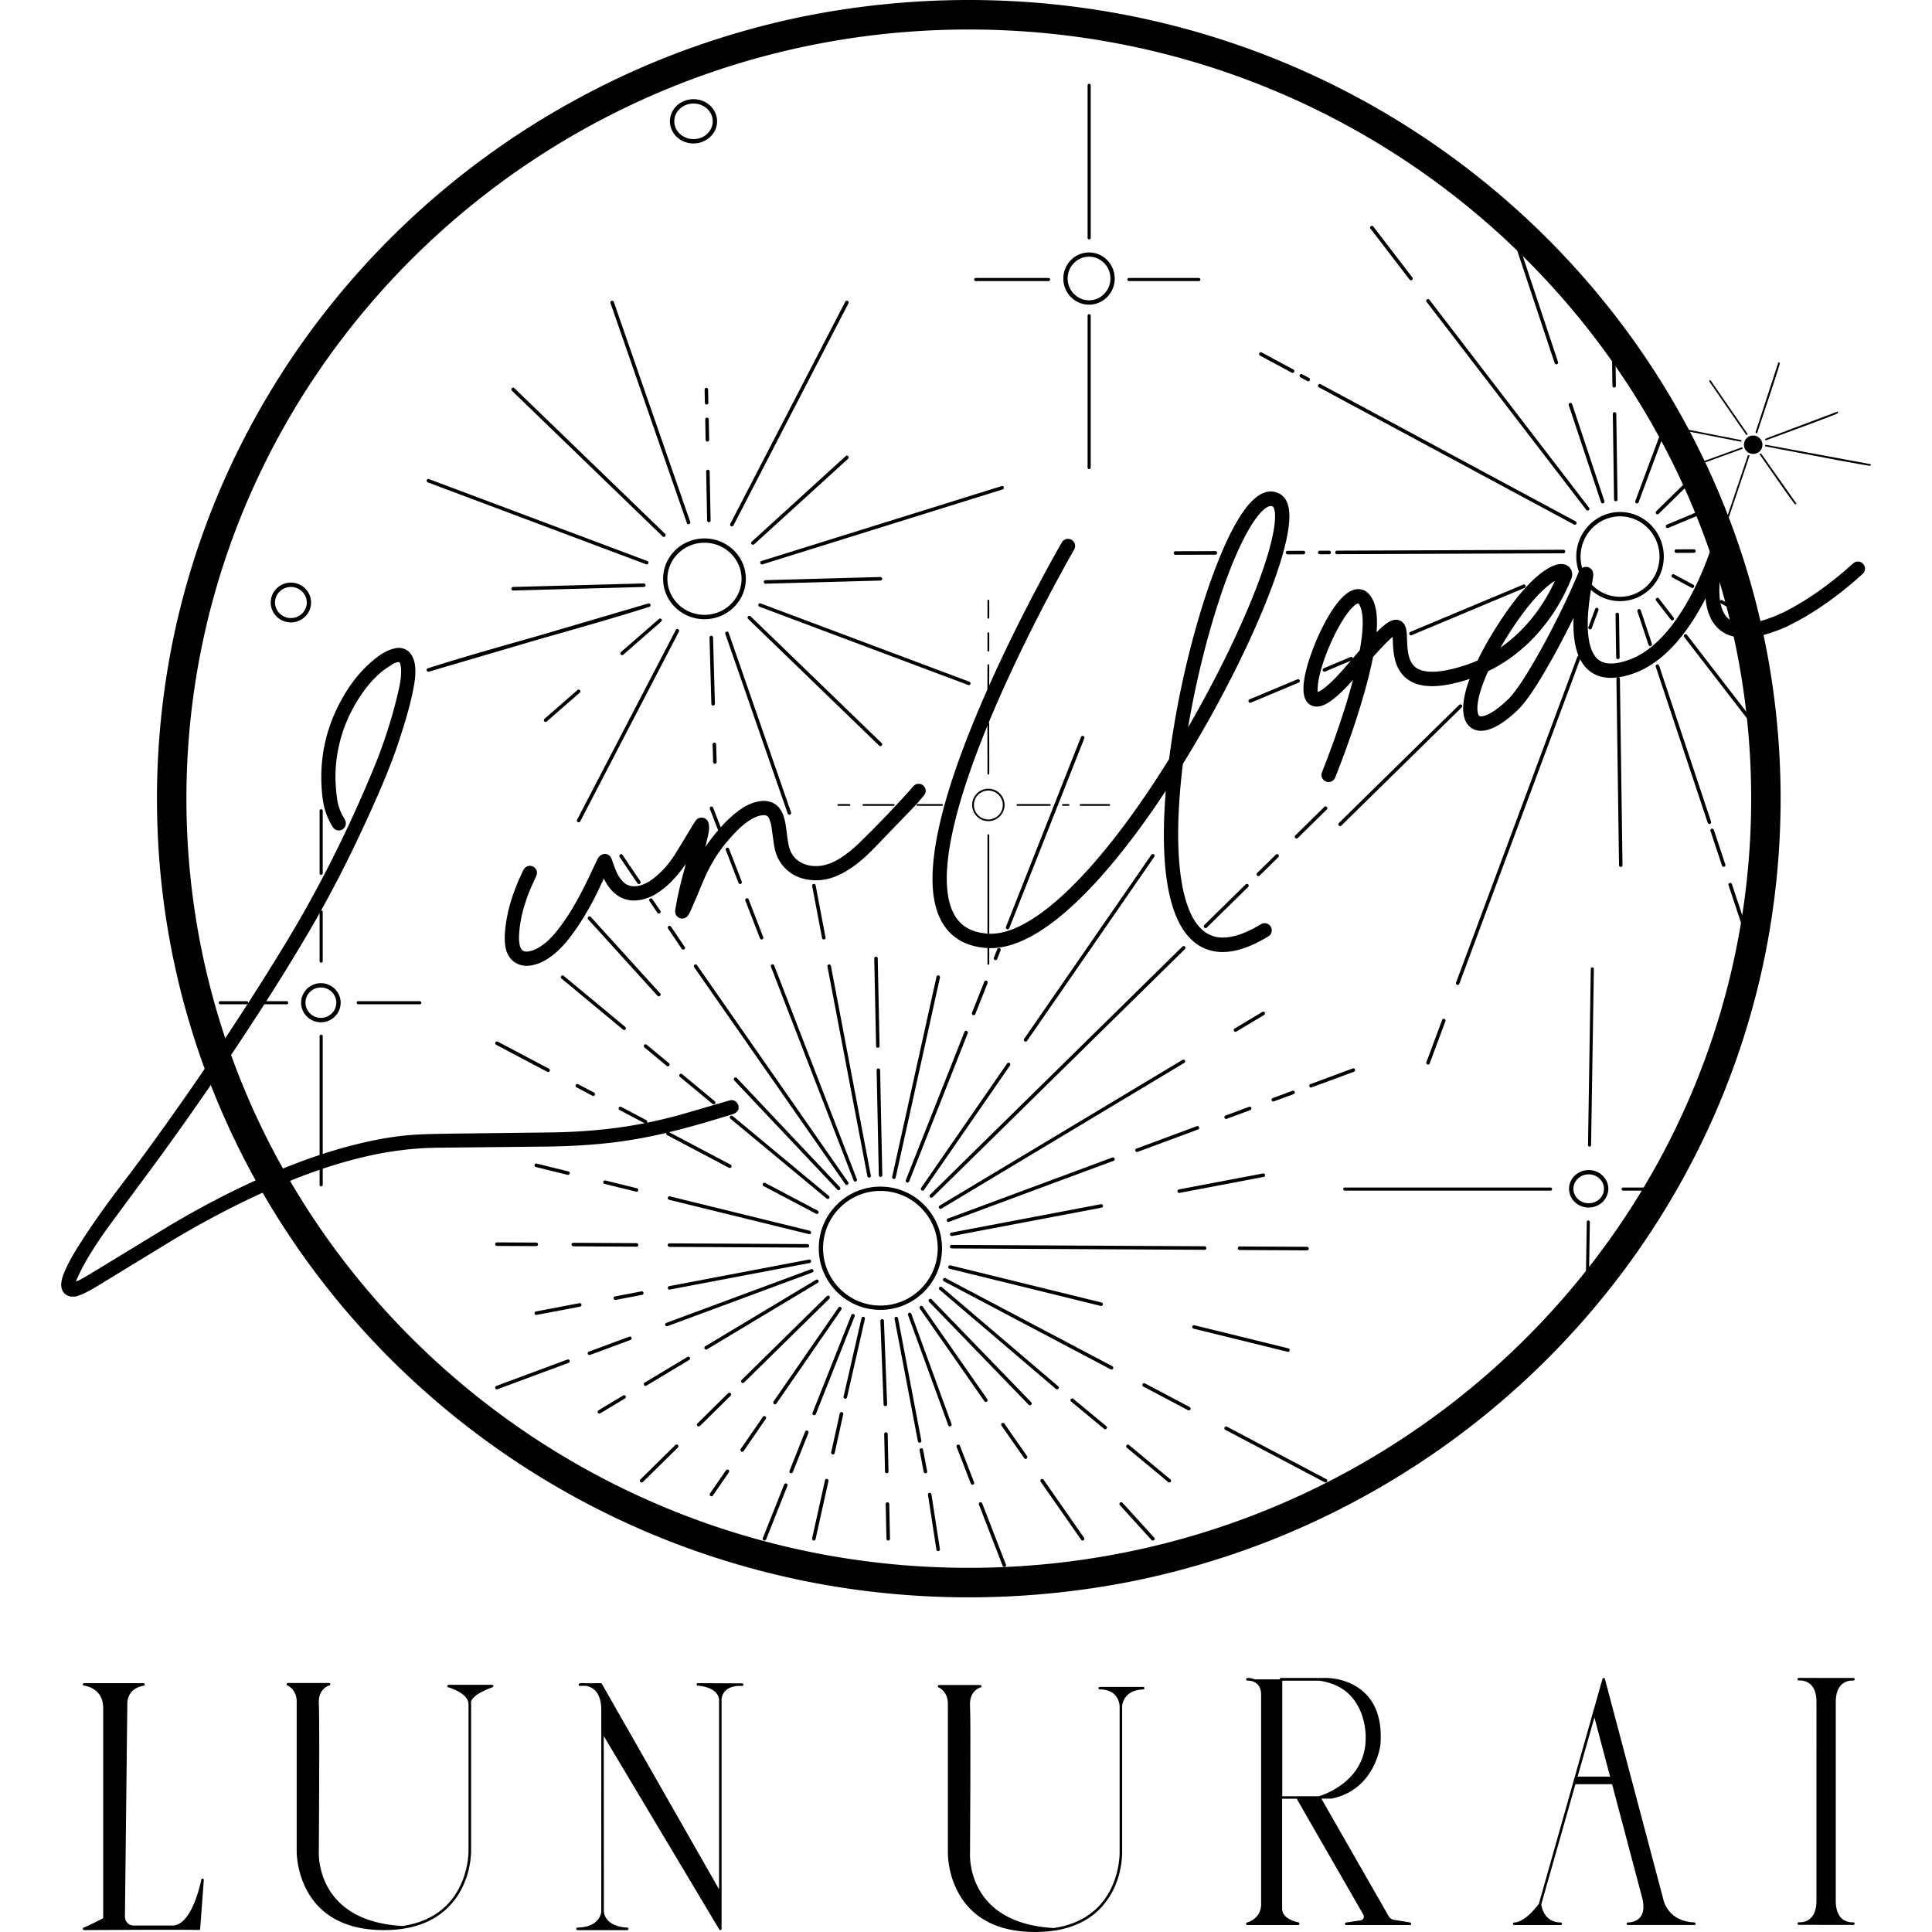 <svg xmlns="http://www.w3.org/2000/svg" viewBox="0 0 2834.6 2834.6" xmlns:v="https://vecta.io/nano"><style><![CDATA[.B{fill-rule:evenodd}]]></style><path d="M1421.4 2343.6c-80.7 0-161.4-8-239.9-23.8-76.4-15.4-151.7-38.4-223.5-68.3-70.6-29.4-138.6-65.7-202.3-108.1-63.1-41.9-122.4-90.1-176.3-143.1s-102.9-111.4-145.5-173.4c-43.1-62.7-80-129.6-109.9-199.1-30.4-70.7-53.8-144.7-69.5-220-16.1-77.2-24.2-156.6-24.2-236.1s8.2-158.9 24.2-236.1c15.7-75.2 39.1-149.2 69.5-220 29.9-69.4 66.9-136.4 109.9-199.1 42.6-62 91.6-120.4 145.5-173.4S692.6 241.9 755.7 200c63.7-42.3 131.8-78.7 202.3-108.1 71.9-29.9 147.1-52.9 223.5-68.3C1260 8 1340.7 0 1421.4 0s161.4 8 239.9 23.8c76.4 15.4 151.7 38.4 223.5 68.3 70.6 29.4 138.6 65.7 202.3 108.1 63.1 41.9 122.4 90.1 176.3 143.1s102.9 111.4 145.5 173.4c43.1 62.7 80 129.6 109.9 199.1 30.4 70.7 53.8 144.7 69.5 220 16.1 77.2 24.2 156.6 24.2 236.1s-8.2 158.9-24.2 236.1c-15.7 75.2-39.1 149.2-69.5 220-29.9 69.4-66.9 136.4-109.9 199.1-42.6 62-91.6 120.4-145.5 173.4s-113.2 101.2-176.3 143.1c-63.7 42.3-131.8 78.7-202.3 108.1-71.9 29.9-147.1 52.9-223.5 68.3-78.5 15.6-159.2 23.6-239.9 23.6zm0-2300.3c-633 0-1147.9 506.2-1147.9 1128.5 0 622.2 515 1128.5 1147.9 1128.5 633 0 1147.9-506.2 1147.9-1128.5 0-622.2-514.9-1128.5-1147.9-1128.5zm-129.7 1878.5c-24.2 0-46.9-9.4-63.9-26.5-17.1-17.1-26.5-39.8-26.5-63.9 0-24.2 9.4-46.9 26.5-63.9 17.1-17.1 39.8-26.5 63.9-26.5 24.2 0 46.9 9.4 63.9 26.5 17.1 17.1 26.5 39.8 26.5 63.9 0 24.2-9.4 46.9-26.5 63.9-17.1 17.1-39.8 26.5-63.9 26.5zm0-174.5c-46.4 0-84.1 37.7-84.1 84.1s37.7 84.1 84.1 84.1 84.1-37.7 84.1-84.1-37.8-84.1-84.1-84.1zM1597.8 447c-20.8 0-37.7-17.2-37.7-38.3s16.9-38.3 37.7-38.3 37.7 17.2 37.7 38.3-16.9 38.3-37.7 38.3zm0-70.4c-17.3 0-31.4 14.4-31.4 32s14.1 32 31.4 32 31.4-14.4 31.4-32-14.1-32-31.4-32zm-1171 536.6c-16.3 0-29.6-13.1-29.6-29.2s13.3-29.2 29.6-29.2 29.6 13.1 29.6 29.2-13.3 29.2-29.6 29.2zm0-52c-12.9 0-23.3 10.2-23.3 22.8s10.5 22.8 23.3 22.8c12.9 0 23.3-10.2 23.3-22.8 0-12.5-10.5-22.8-23.3-22.8zm44 638.7c-16 0-29-12.9-29-28.7s13-28.7 29-28.7 29 12.9 29 28.7-13 28.7-29 28.7zm0-51.1c-12.5 0-22.6 10-22.6 22.3s10.2 22.3 22.6 22.3c12.5 0 22.6-10 22.6-22.3.1-12.2-10.1-22.3-22.6-22.3zm1860.1 322.9c-15.9 0-28.8-12.3-28.8-27.5s12.9-27.5 28.8-27.5 28.8 12.3 28.8 27.5c-.1 15.1-13 27.5-28.8 27.5zm0-48.7c-12.4 0-22.4 9.5-22.4 21.2s10.1 21.2 22.4 21.2c12.4 0 22.4-9.5 22.4-21.2s-10-21.2-22.4-21.2zM1017.5 210.5c-19.1 0-34.6-14.6-34.6-32.5s15.5-32.5 34.6-32.5 34.6 14.6 34.6 32.5c-.1 17.9-15.6 32.5-34.6 32.5zm0-58.6c-15.6 0-28.2 11.7-28.2 26.1s12.7 26.1 28.2 26.1c15.6 0 28.2-11.7 28.2-26.1s-12.7-26.1-28.2-26.1zM2376.9 882c-35.4 0-64.2-29.3-64.2-65.4 0-36 28.8-65.4 64.2-65.4s64.2 29.3 64.2 65.4-28.8 65.4-64.2 65.4zm0-124.4c-31.9 0-57.9 26.5-57.9 59 0 32.6 26 59 57.9 59s57.9-26.5 57.9-59-26-59-57.9-59zM1033.6 908.5c-33.5 0-60.7-26.6-60.7-59.3s27.2-59.2 60.7-59.2 60.7 26.6 60.7 59.2c0 32.7-27.3 59.3-60.7 59.3zm0-112.2c-30 0-54.4 23.7-54.4 52.9s24.4 52.9 54.4 52.9 54.4-23.7 54.4-52.9c-.1-29.1-24.5-52.9-54.4-52.9zm-23.4-27.2c-1.1 0-2.1-.7-2.4-1.7L895.7 444.7c-.5-1.3.2-2.8 1.6-3.3 1.3-.5 2.8.2 3.3 1.6l112.1 322.7c.5 1.3-.2 2.8-1.6 3.3-.4.1-.7.1-.9.1zm147.9 426.2c-1.1 0-2.1-.7-2.4-1.7l-91.5-263.5c-.5-1.3.2-2.8 1.6-3.3 1.3-.5 2.8.2 3.3 1.6l91.5 263.5c.5 1.3-.2 2.8-1.6 3.3-.3 0-.6.1-.9.1zM628.5 985.5c-1.1 0-2.1-.7-2.5-1.8-.4-1.4.3-2.8 1.7-3.2 51.7-16.4 107.4-32.2 161.2-47.4l162.3-47.7c1.4-.4 2.8.3 3.2 1.7s-.3 2.8-1.7 3.2c-52.2 16.6-108.3 32.4-162.5 47.8l-161.1 47.4h-.6zM1118 828.1c-1.1 0-2.1-.7-2.5-1.8-.4-1.4.3-2.8 1.7-3.2l352.3-109.9c1.4-.4 2.8.3 3.2 1.7s-.3 2.8-1.7 3.2L1118.7 828c-.1 0-.4.1-.7.1zm-269 378.4c-.4 0-.8-.1-1.2-.3-1.3-.7-1.8-2.2-1.1-3.5l144.8-278.4c.7-1.3 2.2-1.8 3.5-1.1s1.8 2.2 1.1 3.5l-144.8 278.4c-.5.9-1.4 1.4-2.3 1.4zm224.8-434.2c-.4 0-.8-.1-1.2-.3-1.3-.7-1.8-2.2-1.1-3.5l168.7-325.9c.7-1.3 2.2-1.8 3.5-1.1s1.8 2.2 1.1 3.5l-168.7 325.9c-.5.9-1.4 1.4-2.3 1.4zm-124.9 55.8c-.3 0-.6-.1-.9-.2L627.6 707.7c-1.3-.5-2-2-1.5-3.3s2-2 3.3-1.5l320.4 120.2c1.3.5 2 2 1.5 3.3-.3 1-1.3 1.7-2.4 1.7zm472.5 177.1c-.3 0-.6-.1-.9-.2l-306.3-114.9c-1.3-.5-2-2-1.5-3.3s2-2 3.3-1.5l306.3 114.9c1.3.5 2 2 1.5 3.3-.4 1.1-1.3 1.7-2.4 1.7zM974 787.7c-.6 0-1.3-.2-1.8-.7L751.1 573.3c-1-1-1.1-2.6-.1-3.7 1-1 2.6-1.1 3.7-.1l221.1 213.7c1 1 1.1 2.6.1 3.7-.5.6-1.2.8-1.9.8zm317.7 307c-.6 0-1.3-.2-1.8-.7l-192.3-186c-1-1-1.1-2.6-.1-3.7 1-1 2.6-1.1 3.7-.1l192.3 186c1 1 1.1 2.6.1 3.7-.6.5-1.3.8-1.9.8zm-491.2-35.5c-.7 0-1.4-.3-1.9-.9-.9-1.1-.8-2.7.2-3.6l48.5-42.3c1.1-.9 2.7-.8 3.6.2.9 1.1.8 2.7-.2 3.6l-48.5 42.3a2.34 2.34 0 0 1-1.7.7zm112.3-98c-.7 0-1.4-.3-1.9-.9-.9-1.1-.8-2.7.2-3.6l55.7-48.6c1.1-.9 2.7-.8 3.6.2.9 1.1.8 2.7-.2 3.6l-55.7 48.6a2.34 2.34 0 0 1-1.7.7zm191.9-162c-.7 0-1.4-.3-1.9-.8-1-1.1-.9-2.7.2-3.7l137.8-125.5c1.1-1 2.7-.9 3.7.2s.9 2.7-.2 3.7l-137.8 125.5c-.6.4-1.2.6-1.8.6zm-67.9-205.7c-1.4 0-2.6-1.1-2.6-2.5l-.4-19.4c0-1.4 1.1-2.6 2.5-2.6s2.6 1.1 2.6 2.5l.4 19.4c.1 1.4-1 2.6-2.5 2.6zm1.1 54.4c-1.4 0-2.6-1.1-2.6-2.5l-.6-30c0-1.4 1.1-2.6 2.5-2.6h.1c1.4 0 2.6 1.1 2.6 2.5l.6 30c0 1.3-1.2 2.5-2.6 2.6zm2.2 118.3c-1.4 0-2.6-1.1-2.6-2.5l-1.4-71.9c0-1.4 1.1-2.6 2.5-2.6s2.6 1.1 2.6 2.5l1.4 71.9c.1 1.4-1 2.6-2.5 2.6h0zm6.2 269c-1.4 0-2.5-1.1-2.6-2.5l-2.7-97.2c0-1.4 1.1-2.6 2.5-2.7 1.4 0 2.6 1.1 2.7 2.5l2.7 97.2c0 1.4-1.1 2.6-2.6 2.7zm2.6 85.4c-1.4 0-2.5-1.1-2.6-2.5l-.8-25.9c0-1.4 1.1-2.6 2.5-2.7 1.4 0 2.6 1.1 2.7 2.5l.8 25.9c0 1.4-1.1 2.6-2.6 2.7zm-296-254.2c-1.4 0-2.5-1.1-2.6-2.5 0-1.4 1.1-2.6 2.5-2.7l191.7-5.2c1.4 0 2.6 1.1 2.7 2.5 0 1.4-1.1 2.6-2.5 2.7l-191.8 5.2h0zm370.3-10c-1.4 0-2.5-1.1-2.6-2.5 0-1.4 1.1-2.6 2.5-2.7l168.5-4.6c1.4 0 2.6 1.1 2.7 2.5 0 1.4-1.1 2.6-2.5 2.7l-168.6 4.6h0zM1598 351.3c-1.2 0-2.3-1-2.3-2.3V125.2c0-1.2 1-2.3 2.3-2.3 1.2 0 2.3 1 2.3 2.3V349c-.1 1.3-1.1 2.3-2.3 2.3zm0 337c-1.2 0-2.3-1-2.3-2.3V463.2c0-1.2 1-2.3 2.3-2.3 1.2 0 2.3 1 2.3 2.3v222.9c-.1 1.2-1.1 2.2-2.3 2.2zm-59.6-275.9h-106.8c-1.2 0-2.3-1-2.3-2.3a2.26 2.26 0 0 1 2.3-2.3h106.8c1.2 0 2.3 1 2.3 2.3a2.26 2.26 0 0 1-2.3 2.3zm220.5 0h-102.5c-1.2 0-2.3-1-2.3-2.3a2.26 2.26 0 0 1 2.3-2.3h102.5c1.2 0 2.3 1 2.3 2.3a2.26 2.26 0 0 1-2.3 2.3zM471.2 1283.6c-1.2 0-2.3-1-2.3-2.3v-91.7c0-1.2 1-2.3 2.3-2.3a2.26 2.26 0 0 1 2.3 2.3v91.7c-.1 1.3-1.1 2.3-2.3 2.3zm0 128.9c-1.2 0-2.3-1-2.3-2.3v-72.1c0-1.2 1-2.3 2.3-2.3a2.26 2.26 0 0 1 2.3 2.3v72.1c-.1 1.3-1.1 2.3-2.3 2.3zm0 328.2c-1.2 0-2.3-1-2.3-2.3v-218.1c0-1.2 1-2.3 2.3-2.3a2.26 2.26 0 0 1 2.3 2.3v218.1c-.1 1.3-1.1 2.3-2.3 2.3zm-109.3-267.2h-38.7c-1.2 0-2.3-1-2.3-2.3 0-1.2 1-2.3 2.3-2.3h38.7c1.2 0 2.3 1 2.3 2.3-.1 1.3-1.1 2.3-2.3 2.3zm58.7 0h-32.7c-1.2 0-2.3-1-2.3-2.3 0-1.2 1-2.3 2.3-2.3h32.7c1.2 0 2.3 1 2.3 2.3a2.26 2.26 0 0 1-2.3 2.3zm195.3 0h-90.3c-1.2 0-2.3-1-2.3-2.3 0-1.2 1-2.3 2.3-2.3h90.3c1.2 0 2.3 1 2.3 2.3a2.26 2.26 0 0 1-2.3 2.3zm1716.3 208.8s-.1 0 0 0a2.26 2.26 0 0 1-2.3-2.3l4.1-258.4c0-1.2 1-2.2 2.3-2.2 1.2 0 2.2 1 2.2 2.3l-4.1 258.4a2.22 2.22 0 0 1-2.2 2.2z"/><path d="M2328.7 1900.1a2.26 2.26 0 0 1-2.3-2.3l1.7-105c0-1.2 1-2.2 2.3-2.2 1.2 0 2.2 1 2.2 2.3l-1.7 105c0 1.3-1 2.2-2.2 2.2zm-53.9-153.2H1973c-1.2 0-2.3-1-2.3-2.3 0-1.2 1-2.3 2.3-2.3h301.9c1.2 0 2.3 1 2.3 2.3-.1 1.3-1.1 2.3-2.4 2.3zm167.1 0h-60.5c-1.2 0-2.3-1-2.3-2.3 0-1.2 1-2.3 2.3-2.3h60.5c1.2 0 2.3 1 2.3 2.3a2.26 2.26 0 0 1-2.3 2.3zm-1386.3-528.2c-1 0-2-.6-2.4-1.7l-11.7-30.2c-.5-1.3.1-2.8 1.5-3.3 1.3-.5 2.8.1 3.3 1.5l11.7 30.2c.5 1.3-.1 2.8-1.5 3.3-.3.1-.6.2-.9.2zm30.3 78.3c-1 0-2-.6-2.4-1.7l-18.6-48.1c-.5-1.3.1-2.8 1.5-3.3 1.3-.5 2.8.1 3.3 1.5l18.6 48.1c.5 1.3-.1 2.8-1.5 3.3-.3.2-.6.2-.9.2zm31.5 81.4c-1 0-2-.6-2.4-1.7l-21.4-55.3c-.5-1.3.1-2.8 1.5-3.3 1.3-.5 2.8.1 3.3 1.5l21.4 55.3c.5 1.3-.1 2.8-1.5 3.3-.3.2-.6.2-.9.2zm137.4 355.2c-1 0-2-.6-2.4-1.7l-121.3-313.6c-.5-1.3.1-2.8 1.5-3.3 1.3-.5 2.8.1 3.3 1.5l121.3 313.6c.5 1.3-.1 2.8-1.5 3.3-.3.2-.6.2-.9.2zm138.9 359.3c-1.1 0-2-.7-2.4-1.7l-59-161.7c-.5-1.3.2-2.8 1.5-3.3s2.8.2 3.3 1.5l59 161.7c.5 1.3-.2 2.8-1.5 3.3-.3.1-.6.2-.9.2zm33.1 85.5c-1 0-2-.6-2.4-1.7l-20.8-53.7c-.5-1.3.1-2.8 1.5-3.3 1.3-.5 2.8.1 3.3 1.5l20.8 53.7c.5 1.3-.1 2.8-1.5 3.3-.2.1-.5.2-.9.2zm46.7 120.7c-1 0-2-.6-2.4-1.7l-34.8-89.9c-.5-1.3.1-2.8 1.5-3.3 1.3-.5 2.8.1 3.3 1.5l34.8 89.9c.5 1.3-.1 2.8-1.5 3.3-.2.2-.5.2-.9.2zm-744.4-260.7c-1 0-2-.6-2.4-1.7-.5-1.3.2-2.8 1.5-3.3l104.3-38.7c1.3-.5 2.8.2 3.3 1.5s-.2 2.8-1.5 3.3L730 2038.2c-.3.2-.6.2-.9.2zm135.7-50.3c-1.1 0-2-.6-2.4-1.7-.5-1.3.2-2.8 1.5-3.3l59.4-22c1.3-.5 2.8.2 3.3 1.5s-.2 2.8-1.5 3.3l-59.4 22c-.3.1-.6.2-.9.2zm113.7-42.2c-1 0-2-.6-2.4-1.7-.5-1.3.2-2.8 1.5-3.3l212.5-78.8c1.3-.5 2.8.2 3.3 1.5s-.2 2.8-1.5 3.3l-212.5 78.8c-.3.2-.6.2-.9.2zm413.1-153.1c-1.1 0-2-.6-2.4-1.7-.5-1.3.2-2.8 1.5-3.3l241.3-89.5c1.3-.5 2.8.2 3.3 1.5s-.2 2.8-1.5 3.3l-241.3 89.5c-.3.1-.6.2-.9.2zm276.6-102.6c-1.1 0-2-.6-2.4-1.7-.5-1.3.2-2.8 1.5-3.3l88.7-32.9c1.3-.5 2.8.2 3.3 1.5s-.2 2.8-1.5 3.3l-88.7 32.9c-.3.2-.6.2-.9.2zm130.8-48.5c-1.1 0-2-.6-2.4-1.7-.5-1.3.2-2.8 1.5-3.3l34.5-12.8c1.3-.5 2.8.2 3.3 1.5s-.2 2.8-1.5 3.3l-34.5 12.8c-.3.2-.6.2-.9.2zm69.2-25.6c-1.1 0-2-.6-2.4-1.7-.5-1.3.2-2.8 1.5-3.3l29-10.7c1.3-.5 2.8.2 3.3 1.5s-.2 2.8-1.5 3.3l-29 10.7c-.3.1-.6.2-.9.2zm55.3-20.5c-1.1 0-2-.6-2.4-1.7-.5-1.3.2-2.8 1.5-3.3l62.1-23c1.3-.5 2.8.2 3.3 1.5s-.2 2.8-1.5 3.3l-62.1 23c-.3.1-.6.2-.9.2zm-728.9 480.8c-.3 0-.6-.1-1-.2-1.3-.5-2-2-1.4-3.4l56.9-143.4c.5-1.3 2-2 3.4-1.4 1.3.5 2 2 1.4 3.4l-56.9 143.4c-.4 1-1.4 1.6-2.4 1.6zm136.8-341.3c-.3 0-.6-.1-.9-.2-1.3-.5-2-2-1.5-3.4l86-217.5c.5-1.3 2-2 3.4-1.5 1.3.5 2 2 1.5 3.4l-86 217.5c-.5 1-1.4 1.7-2.5 1.7zm97.1-245.6c-.3 0-.6-.1-.9-.2-1.3-.5-2-2-1.5-3.4l18-45.5c.5-1.3 2-2 3.4-1.5 1.3.5 2 2 1.5 3.4l-18 45.5c-.5 1.1-1.5 1.7-2.5 1.7zm32.1-80.8c-.3 0-.6-.1-.9-.2-1.3-.5-2-2-1.5-3.4l4.9-12.5c.5-1.3 2-2 3.4-1.5 1.3.5 2 2 1.5 3.4l-4.9 12.5c-.5 1.1-1.5 1.7-2.5 1.7z"/><path d="M1478.3 1363.5c-.3 0-.6-.1-.9-.2-1.3-.5-2-2-1.5-3.4l110.1-278.6c.5-1.3 2-2 3.4-1.5 1.3.5 2 2 1.5 3.4l-110.1 278.6c-.5 1.1-1.5 1.7-2.5 1.7zm-317.5 798c-.3 0-.6-.1-1-.2-1.3-.5-2-2-1.4-3.4l22.9-57.5c.5-1.3 2-2 3.4-1.4 1.3.5 2 2 1.4 3.4l-22.9 57.5c-.4.9-1.3 1.6-2.4 1.6zm-39.2 98.8c-.3 0-.6-.1-1-.2-1.3-.5-2-2-1.4-3.4l31.3-78.7c.5-1.3 2-2 3.4-1.4 1.3.5 2 2 1.4 3.4l-31.3 78.7c-.4 1-1.4 1.6-2.4 1.6zm-317.4-687.4c-.4 0-.8-.1-1.2-.3l-75.1-39.7c-1.3-.7-1.7-2.2-1.1-3.5.7-1.3 2.2-1.7 3.5-1.1l75.1 39.7c1.3.7 1.7 2.2 1.1 3.5-.5.9-1.4 1.4-2.3 1.4zm66.3 35.1c-.4 0-.8-.1-1.2-.3l-23.5-12.4c-1.3-.7-1.7-2.2-1.1-3.5.7-1.3 2.2-1.7 3.5-1.1l23.5 12.4c1.3.7 1.7 2.2 1.1 3.5-.5.9-1.4 1.4-2.3 1.4zm76.6 40.4c-.4 0-.8-.1-1.2-.3l-36.9-19.5c-1.3-.7-1.7-2.2-1.1-3.5.7-1.3 2.2-1.7 3.5-1.1l36.9 19.5c1.3.7 1.7 2.2 1.1 3.5-.4.9-1.3 1.4-2.3 1.4zm123.7 65.3c-.4 0-.8-.1-1.2-.3l-90.9-48c-1.3-.7-1.7-2.2-1.1-3.5.7-1.3 2.2-1.7 3.5-1.1l90.9 48c1.3.7 1.7 2.2 1.1 3.5-.5.9-1.4 1.4-2.3 1.4z"/><path d="M1198.5 1781.1c-.4 0-.8-.1-1.2-.3l-77-40.6c-1.3-.7-1.7-2.2-1.1-3.5.7-1.3 2.2-1.7 3.5-1.1l77 40.6c1.3.7 1.7 2.2 1.1 3.5-.5.9-1.3 1.4-2.3 1.4zm432.3 228.3c-.4 0-.8-.1-1.2-.3l-244.7-129.2c-1.3-.7-1.7-2.2-1.1-3.5.7-1.3 2.2-1.7 3.5-1.1l244.7 129.2c1.3.7 1.7 2.2 1.1 3.5-.4.9-1.3 1.4-2.3 1.4zm113.5 59.9c-.4 0-.8-.1-1.2-.3l-65.7-34.7c-1.3-.7-1.7-2.2-1.1-3.5.7-1.3 2.2-1.7 3.5-1.1l65.7 34.7c1.3.7 1.7 2.2 1.1 3.5-.5.9-1.4 1.4-2.3 1.4zm200.5 105.8c-.4 0-.8-.1-1.2-.3l-145.8-77c-1.3-.7-1.7-2.2-1.1-3.5.7-1.3 2.2-1.7 3.5-1.1l145.8 77c1.3.7 1.7 2.2 1.1 3.5-.5.9-1.3 1.4-2.3 1.4zm-42.6-944.8c-.7 0-1.3-.3-1.8-.8a2.66 2.66 0 0 1 0-3.7l42.6-41.9a2.66 2.66 0 0 1 3.7 0 2.66 2.66 0 0 1 0 3.7l-42.6 41.9c-.6.6-1.2.8-1.9.8zm-56 55.1c-.7 0-1.3-.3-1.8-.8a2.66 2.66 0 0 1 0-3.7l27.5-27a2.66 2.66 0 0 1 3.7 0 2.66 2.66 0 0 1 0 3.7l-27.5 27c-.6.6-1.2.8-1.9.8zm-77.5 76.3c-.7 0-1.3-.3-1.8-.8a2.66 2.66 0 0 1 0-3.7l60.7-59.6a2.66 2.66 0 0 1 3.7 0 2.66 2.66 0 0 1 0 3.7l-60.7 59.6c-.6.5-1.3.8-1.9.8zm-402.3 395.6c-.7 0-1.3-.3-1.8-.8a2.66 2.66 0 0 1 0-3.7l370.2-364a2.66 2.66 0 0 1 3.7 0 2.66 2.66 0 0 1 0 3.7l-370.2 364c-.6.6-1.3.8-1.9.8zm-276.5 271.8c-.7 0-1.3-.3-1.8-.8a2.66 2.66 0 0 1 0-3.7l125-122.9a2.66 2.66 0 0 1 3.7 0 2.66 2.66 0 0 1 0 3.7l-125 122.9c-.6.6-1.2.8-1.9.8zm-64.8 63.8c-.7 0-1.3-.3-1.8-.8a2.66 2.66 0 0 1 0-3.7l44.9-44.2a2.66 2.66 0 0 1 3.7 0 2.66 2.66 0 0 1 0 3.7l-44.9 44.2c-.6.5-1.2.8-1.9.8zm-83.7 82.2c-.7 0-1.3-.3-1.8-.8a2.66 2.66 0 0 1 0-3.7l51.3-50.5a2.66 2.66 0 0 1 3.7 0 2.66 2.66 0 0 1 0 3.7l-51.3 50.5c-.6.6-1.2.8-1.9.8zm267.2-796.7a2.57 2.57 0 0 1-2.5-2.1l-14.5-76.4c-.3-1.4.7-2.8 2.1-3 1.4-.3 2.8.7 3 2.1l14.5 76.4c.3 1.4-.7 2.8-2.1 3h-.5zm66.5 349.4a2.57 2.57 0 0 1-2.5-2.1L1214 1418c-.3-1.4.7-2.8 2.1-3 1.4-.3 2.8.7 3 2.1l58.6 307.7c.3 1.4-.7 2.8-2.1 3h-.5zm74.1 388.9a2.57 2.57 0 0 1-2.5-2.1l-34.2-179.6c-.3-1.4.7-2.8 2.1-3 1.4-.3 2.8.7 3 2.1l34.2 179.6c.3 1.4-.7 2.8-2.1 3h-.5zm8.5 44.8a2.57 2.57 0 0 1-2.5-2.1l-6-31.5c-.3-1.4.7-2.8 2.1-3 1.4-.3 2.8.7 3 2.1l6 31.5c.3 1.4-.7 2.8-2.1 3-.2-.1-.3 0-.5 0zm18.8 114.3c-1.3 0-2.4-.9-2.6-2.2l-12.4-80.5c-.2-1.4.8-2.7 2.2-2.9s2.7.8 2.9 2.2l12.4 80.5c.2 1.4-.8 2.7-2.2 2.9h-.3zm-64.9-546c-.2 0-.4 0-.6-.1a2.62 2.62 0 0 1-2-3.1l65-293.5a2.62 2.62 0 0 1 3.1-2 2.62 2.62 0 0 1 2 3.1l-65 293.5c-.3 1.2-1.4 2.1-2.5 2.1zm-71.4 322.4c-.2 0-.4 0-.6-.1-1.4-.3-2.3-1.7-1.9-3.1l26.3-115.1c.3-1.4 1.7-2.3 3.1-1.9 1.4.3 2.3 1.7 1.9 3.1l-26.3 115.1c-.3 1.2-1.4 2-2.5 2zm-18.1 81.8c-.2 0-.4 0-.6-.1a2.62 2.62 0 0 1-2-3.1l12.6-57a2.62 2.62 0 0 1 3.1-2 2.62 2.62 0 0 1 2 3.1l-12.6 57c-.3 1.2-1.4 2.1-2.5 2.1zm-28 126.3c-.2 0-.4 0-.6-.1a2.62 2.62 0 0 1-2-3.1l18.9-85.2a2.62 2.62 0 0 1 3.1-2 2.62 2.62 0 0 1 2 3.1l-18.9 85.2c-.3 1.3-1.3 2.1-2.5 2.1zm93.9-723c-1.4 0-2.6-1.1-2.6-2.5l-2.7-128.6c0-1.4 1.1-2.6 2.5-2.6s2.6 1.1 2.6 2.5l2.7 128.6c.1 1.4-1 2.6-2.5 2.6zm4 189.5c-1.4 0-2.6-1.1-2.6-2.5l-3.2-154.1c0-1.4 1.1-2.6 2.5-2.6s2.6 1.1 2.6 2.5l3.2 154.1c.1 1.4-1 2.6-2.5 2.6zm7 336.3c-1.4 0-2.5-1.1-2.6-2.5l-4.7-122.5c-.1-1.4 1.1-2.6 2.5-2.7h.1c1.4 0 2.5 1.1 2.6 2.5l4.7 122.5c.1 1.4-1.1 2.6-2.5 2.7h-.1zm2.1 98.4c-1.4 0-2.6-1.1-2.6-2.5l-1.2-55c0-1.4 1.1-2.6 2.5-2.6s2.6 1.1 2.6 2.5l1.2 55c.1 1.4-1 2.5-2.5 2.6zm2.1 98.8c-1.4 0-2.6-1.1-2.6-2.5l-1.1-51.1c0-1.4 1.1-2.6 2.5-2.6h.1c1.4 0 2.6 1.1 2.6 2.5l1.1 51.1c0 1.4-1.1 2.6-2.6 2.6zM937.3 1297a2.61 2.61 0 0 1-2.1-1.1l-26.1-38.6c-.8-1.2-.5-2.8.7-3.6s2.8-.5 3.6.7l26.1 38.6c.8 1.2.5 2.8-.7 3.6-.5.3-1 .4-1.5.4zm29.3 43.3a2.61 2.61 0 0 1-2.1-1.1l-11.6-17.1c-.8-1.2-.5-2.8.7-3.6s2.8-.5 3.6.7l11.6 17.1c.8 1.2.5 2.8-.7 3.6-.5.2-1 .4-1.5.4zm35.8 53a2.61 2.61 0 0 1-2.1-1.1l-20.1-29.8c-.8-1.2-.5-2.8.7-3.6s2.8-.5 3.6.7l20.1 29.8c.8 1.2.5 2.8-.7 3.6-.5.2-1 .4-1.5.4zm239.9 345.2a2.61 2.61 0 0 1-2.1-1.1L1018.4 1419c-.8-1.2-.5-2.8.6-3.6 1.2-.8 2.8-.5 3.6.6l221.8 318.4c.8 1.2.5 2.8-.6 3.6-.5.4-1 .5-1.5.5zm204.1 318.4a2.61 2.61 0 0 1-2.1-1.1l-94.7-135.8c-.8-1.2-.5-2.8.6-3.6 1.2-.8 2.8-.5 3.6.6l94.7 135.8c.8 1.2.5 2.8-.6 3.6-.4.3-.9.5-1.5.5zm58.4 83.6a2.61 2.61 0 0 1-2.1-1.1l-33.3-47.7c-.8-1.2-.5-2.8.6-3.6 1.2-.8 2.8-.5 3.6.6l33.3 47.7c.8 1.2.5 2.8-.6 3.6-.5.4-1 .5-1.5.5zm83.6 119.8a2.61 2.61 0 0 1-2.1-1.1l-59.4-85.2c-.8-1.2-.5-2.8.6-3.6 1.2-.8 2.8-.5 3.6.6l59.4 85.2c.8 1.2.5 2.8-.6 3.6-.5.4-1 .5-1.5.5zm-709-186.3c-.9 0-1.7-.4-2.2-1.3-.7-1.2-.3-2.8.9-3.5l36.3-21.8c1.2-.7 2.8-.3 3.5.9s.3 2.8-.9 3.5l-36.3 21.8c-.4.3-.9.4-1.3.4zm67.7-40.6c-.9 0-1.7-.4-2.2-1.3-.7-1.2-.3-2.8.9-3.5l62.8-37.7c1.2-.7 2.8-.3 3.5.9s.3 2.8-.9 3.5l-62.8 37.7c-.4.2-.8.4-1.3.4zm88.9-53.3c-.9 0-1.7-.4-2.2-1.3-.7-1.2-.3-2.8.9-3.5l162.6-97.6c1.2-.7 2.8-.3 3.5.9s.3 2.8-.9 3.5l-162.6 97.6c-.4.2-.9.4-1.3.4zm344-206.5c-.9 0-1.7-.4-2.2-1.3-.7-1.2-.3-2.8.9-3.5L1735 1555c1.2-.7 2.8-.3 3.5.9s.3 2.8-.9 3.5l-356.4 213.9c-.3.2-.8.3-1.2.3zm432.7-259.7c-.9 0-1.7-.4-2.2-1.3-.7-1.2-.3-2.8.9-3.5l40.7-24.4c1.2-.7 2.8-.3 3.5.9s.3 2.8-.9 3.5l-40.7 24.4c-.4.3-.8.4-1.3.4zm-97.1 661.2c-.6 0-1.2-.2-1.6-.6l-60.8-50.5c-1.1-.9-1.2-2.5-.3-3.6s2.5-1.3 3.6-.3l60.8 50.5c1.1.9 1.2 2.5.3 3.6-.5.6-1.2.9-2 .9zm-94.1-78.1c-.6 0-1.2-.2-1.6-.6l-48.4-40.1c-1.1-.9-1.2-2.5-.3-3.6s2.5-1.3 3.6-.3l48.4 40.1c1.1.9 1.2 2.5.3 3.6-.5.6-1.2.9-2 .9zm-70.6-58.6c-.6 0-1.2-.2-1.7-.6l-170.7-145.5c-1.1-.9-1.2-2.6-.3-3.6.9-1.1 2.6-1.2 3.6-.3l170.7 145.5c1.1.9 1.2 2.6.3 3.6-.5.6-1.2.9-1.9.9zm-336.5-279.3c-.6 0-1.2-.2-1.6-.6l-141.2-117.2c-1.1-.9-1.2-2.5-.3-3.6s2.5-1.2 3.6-.3l141.2 117.2c1.1.9 1.2 2.5.3 3.6-.5.6-1.3.9-2 .9zm-167.3-138.8c-.6 0-1.2-.2-1.6-.6l-48-39.8c-1.1-.9-1.2-2.5-.3-3.6s2.5-1.2 3.6-.3l48 39.8c1.1.9 1.2 2.5.3 3.6-.5.6-1.3.9-2 .9zm-67.3-55.8c-.6 0-1.2-.2-1.6-.6l-32.7-27.2c-1.1-.9-1.2-2.5-.3-3.6s2.5-1.2 3.6-.3l32.7 27.2c1.1.9 1.2 2.5.3 3.6-.5.6-1.2.9-2 .9zm-64.1-53.3c-.6 0-1.2-.2-1.6-.6l-90.4-75c-1.1-.9-1.2-2.5-.3-3.6s2.5-1.2 3.6-.3l90.4 75c1.1.9 1.2 2.5.3 3.6-.5.6-1.3.9-2 .9zm128.2 684.1c-.5 0-1-.1-1.5-.5-1.2-.8-1.5-2.4-.7-3.6l23.4-33.9c.8-1.2 2.4-1.5 3.6-.7s1.5 2.4.7 3.6l-23.4 33.9c-.5.8-1.3 1.2-2.1 1.2zm45.1-65.3c-.5 0-1-.1-1.5-.5-1.2-.8-1.5-2.4-.7-3.6l32.5-47.1c.8-1.2 2.4-1.5 3.6-.7s1.5 2.4.7 3.6l-32.5 47.1c-.4.8-1.2 1.2-2.1 1.2zm48.1-69.6c-.5 0-1-.1-1.5-.5-1.2-.8-1.5-2.4-.7-3.6l95.2-137.8c.8-1.2 2.4-1.5 3.6-.7s1.5 2.4.7 3.6l-95.2 137.8c-.5.8-1.3 1.2-2.1 1.2zm216.6-313.5c-.5 0-1-.1-1.5-.5-1.2-.8-1.5-2.4-.7-3.6l126.1-182.5c.8-1.2 2.4-1.5 3.6-.7s1.5 2.4.7 3.6l-126.1 182.5c-.5.9-1.3 1.2-2.1 1.2z"/><path d="M1504.8 1528.3c-.5 0-1-.1-1.5-.5-1.2-.8-1.5-2.4-.7-3.6l186.6-270c.8-1.2 2.4-1.5 3.6-.7s1.5 2.4.7 3.6l-186.6 270c-.5.8-1.3 1.2-2.1 1.2zm384.9 455.1c-.2 0-.4 0-.6-.1l-137.9-33.9c-1.4-.3-2.2-1.7-1.9-3.1s1.7-2.2 3.1-1.9l137.9 33.9c1.4.3 2.2 1.7 1.9 3.1-.3 1.3-1.3 2-2.5 2zm-274.1-67.3c-.2 0-.4 0-.6-.1l-221.8-54.5c-1.4-.3-2.2-1.7-1.9-3.1s1.7-2.2 3.1-1.9l221.8 54.5c1.4.3 2.2 1.7 1.9 3.1-.3 1.2-1.4 2-2.5 2zm-428.1-105.3c-.2 0-.4 0-.6-.1l-205.2-50.4c-1.4-.3-2.2-1.7-1.9-3.1s1.7-2.2 3.1-1.9l205.2 50.4c1.4.3 2.2 1.7 1.9 3.1-.3 1.2-1.4 2-2.5 2zm-253.6-62.3c-.2 0-.4 0-.6-.1L887 1737c-1.4-.3-2.2-1.7-1.9-3.1s1.7-2.2 3.1-1.9l46.3 11.4c1.4.3 2.2 1.7 1.9 3.1-.3 1.2-1.4 2-2.5 2zm-100.5-24.7c-.2 0-.4 0-.6-.1l-46.6-11.5c-1.4-.3-2.2-1.7-1.9-3.1s1.7-2.2 3.1-1.9l46.6 11.5c1.4.3 2.2 1.7 1.9 3.1-.3 1.2-1.3 2-2.5 2zm-46.6 205.4a2.57 2.57 0 0 1-2.5-2.1c-.3-1.4.7-2.8 2.1-3l63.7-12.1c1.4-.3 2.8.7 3 2.1.3 1.4-.7 2.8-2.1 3l-63.7 12.1c-.2-.1-.4 0-.5 0zm115.9-22a2.57 2.57 0 0 1-2.5-2.1c-.3-1.4.7-2.8 2.1-3l38.8-7.4c1.4-.3 2.8.7 3 2.1.3 1.4-.7 2.8-2.1 3l-38.8 7.4h-.5zm79.6-15.1a2.57 2.57 0 0 1-2.5-2.1c-.3-1.4.7-2.8 2.1-3l205.1-39c1.4-.3 2.8.7 3 2.1.3 1.4-.7 2.8-2.1 3L982.8 1892c-.2.1-.4.1-.5.1zm414.1-78.6a2.57 2.57 0 0 1-2.5-2.1c-.3-1.4.7-2.8 2.1-3l219.2-41.6c1.4-.3 2.8.7 3 2.1.3 1.4-.7 2.8-2.1 3l-219.2 41.6h-.5zm333.7-63.3a2.57 2.57 0 0 1-2.5-2.1c-.3-1.4.7-2.8 2.1-3l123.3-23.4c1.4-.3 2.8.7 3 2.1.3 1.4-.7 2.8-2.1 3l-123.3 23.4h-.5zm187.5 84.3l-98.9-.5a2.65 2.65 0 0 1-2.6-2.6 2.65 2.65 0 0 1 2.6-2.6l98.9.5a2.65 2.65 0 0 1 2.6 2.6c0 1.5-1.2 2.6-2.6 2.6zm-150.2-.8l-371.1-2a2.65 2.65 0 0 1-2.6-2.6 2.65 2.65 0 0 1 2.6-2.6l371 2a2.65 2.65 0 0 1 2.6 2.6c.1 1.5-1 2.6-2.5 2.6zm-582.7-3.2l-202.5-1.1a2.65 2.65 0 0 1-2.6-2.6 2.65 2.65 0 0 1 2.6-2.6l202.4 1.1a2.65 2.65 0 0 1 2.6 2.6c.1 1.5-1.1 2.6-2.5 2.6zm-250.8-1.4c-.1 0-.1 0 0 0l-92.7-.5a2.65 2.65 0 0 1-2.6-2.6 2.65 2.65 0 0 1 2.6-2.6l92.7.5a2.65 2.65 0 0 1 2.6 2.6c-.1 1.5-1.2 2.6-2.6 2.6zm-147.1-.8l-57.7-.3a2.65 2.65 0 0 1-2.6-2.6 2.65 2.65 0 0 1 2.6-2.6l57.7.3a2.65 2.65 0 0 1 2.6 2.6c0 1.5-1.2 2.6-2.6 2.6zm179.8-366.5c-.7 0-1.4-.3-1.9-.8L863 1348.9c-1-1.1-.9-2.7.2-3.7s2.7-.9 3.7.2l101.7 112.1c1 1.1.9 2.7-.2 3.7-.6.4-1.2.6-1.8.6zm263.8 284.4c-.7 0-1.4-.3-1.9-.8l-151.2-160.2c-1-1-.9-2.7.1-3.7s2.7-.9 3.7.1l151.2 160.2c1 1 .9 2.7-.1 3.7-.5.4-1.2.7-1.8.7zm280.7 315.6c-.7 0-1.4-.3-1.9-.8l-146.1-151a2.617 2.617 0 1 1 3.8-3.6l146.1 151a2.57 2.57 0 0 1-.1 3.7c-.5.4-1.1.7-1.8.7zm180.3 198.5c-.7 0-1.4-.3-1.9-.8l-46.4-51.1c-1-1.1-.9-2.7.2-3.7s2.7-.9 3.7.2l46.4 51.1c1 1.1.9 2.7-.2 3.7-.6.4-1.2.6-1.8.6zm403.8-698.3c-.3 0-.6-.1-.9-.2-1.3-.5-2-2-1.5-3.3l23.1-62.1c.5-1.3 2-2 3.3-1.5s2 2 1.5 3.3l-23.1 62.1c-.3 1-1.3 1.7-2.4 1.7zm43.5-116.9c-.3 0-.6-.1-.9-.2-1.3-.5-2-2-1.5-3.3l177.9-477.9c.5-1.3 2-2 3.3-1.5s2 2 1.5 3.3l-177.9 477.9c-.3 1-1.3 1.7-2.4 1.7zm194.2-521.6c-.3 0-.6-.1-.9-.2-1.3-.5-2-2-1.5-3.3l9.9-26.6c.5-1.3 2-2 3.3-1.5s2 2 1.5 3.3l-9.9 26.6c-.4 1.1-1.4 1.7-2.4 1.7zm68.8-184.9c-.3 0-.6-.1-.9-.2-1.3-.5-2-2-1.5-3.3l43-115.6c.5-1.3 2-2 3.3-1.5s2 2 1.5 3.3l-43 115.6c-.4 1.1-1.4 1.7-2.4 1.7zm-435.6 473.5c-.7 0-1.3-.3-1.8-.8a2.66 2.66 0 0 1 0-3.7l176.6-173.4a2.66 2.66 0 0 1 3.7 0 2.66 2.66 0 0 1 0 3.7L1968 1211.3c-.6.6-1.3.8-1.9.8zm465.7-457.5c-.7 0-1.3-.3-1.8-.8a2.66 2.66 0 0 1 0-3.7l53.6-52.6a2.66 2.66 0 0 1 3.7 0 2.66 2.66 0 0 1 0 3.7l-53.6 52.6c-.6.6-1.2.8-1.9.8zm-53.8 517.3c-1.4 0-2.6-1.1-2.6-2.5l-3.8-273.5c0-1.4 1.1-2.6 2.5-2.6s2.6 1.1 2.6 2.5l3.8 273.5c.1 1.4-1 2.6-2.5 2.6h0zm-4.2-304.8c-1.4 0-2.6-1.1-2.6-2.5l-.9-63.1c0-1.4 1.1-2.6 2.5-2.6s2.6 1.1 2.6 2.5l.9 63.1c.1 1.4-1 2.6-2.5 2.6zm-3.1-231.7c-1.4 0-2.6-1.1-2.6-2.5l-1.8-125.6c0-1.4 1.1-2.6 2.5-2.6s2.6 1.1 2.6 2.5l1.8 125.6c.1 1.4-1.1 2.6-2.5 2.6zm-2.4-166.8c-1.4 0-2.6-1.1-2.6-2.5l-.9-67.8c0-1.4 1.1-2.6 2.5-2.6s2.6 1.1 2.6 2.5l.9 67.8c.1 1.4-1 2.5-2.5 2.6zm194.3 804.2c-1.1 0-2.1-.7-2.5-1.8l-24-72.2c-.5-1.4.3-2.8 1.6-3.3 1.4-.5 2.8.3 3.3 1.6l24 72.2c.5 1.4-.3 2.8-1.6 3.3-.3.1-.6.2-.8.2zm-33.6-100.9c-1.1 0-2.1-.7-2.5-1.8l-16.9-50.9c-.5-1.4.3-2.8 1.6-3.3 1.4-.5 2.8.3 3.3 1.6l16.9 50.9c.5 1.4-.3 2.8-1.6 3.3-.3.1-.6.2-.8.2zm-21-63c-1.1 0-2.1-.7-2.5-1.8l-76.2-228.9c-.5-1.4.3-2.8 1.6-3.3 1.4-.5 2.8.3 3.3 1.6l76.2 228.9c.5 1.4-.3 2.8-1.6 3.3-.2.2-.5.2-.8.2zM2421.2 948c-1.1 0-2.1-.7-2.5-1.8l-16.3-49.1c-.5-1.4.3-2.8 1.6-3.3 1.4-.5 2.8.3 3.3 1.6l16.3 49.1c.5 1.4-.3 2.8-1.6 3.3-.3.2-.6.2-.8.2zm-69.7-209.4c-1.1 0-2.1-.7-2.5-1.8l-47.3-142.2c-.5-1.4.3-2.8 1.6-3.3 1.4-.5 2.8.3 3.3 1.6l47.3 142.2c.5 1.4-.3 2.8-1.6 3.3-.3.2-.6.2-.8.2zm-68-204c-1.1 0-2.1-.7-2.5-1.8l-65.9-198c-.5-1.4.3-2.8 1.6-3.3 1.4-.5 2.8.3 3.3 1.6l65.9 198c.5 1.4-.3 2.8-1.6 3.3-.2.1-.5.2-.8.2zm-213.3-123.4c-.8 0-1.5-.3-2.1-1l-57.3-74.7c-.9-1.1-.7-2.8.5-3.6 1.1-.9 2.8-.7 3.6.5l57.3 74.7c.9 1.1.7 2.8-.5 3.6-.4.4-.9.5-1.5.5zM2329.4 749c-.8 0-1.5-.3-2.1-1l-234.2-305.1c-.9-1.1-.7-2.8.5-3.6 1.1-.9 2.8-.7 3.6.5l234.2 305.1c.9 1.1.7 2.8-.5 3.6-.4.3-.9.5-1.5.5zm124 161.2c-.8 0-1.5-.3-2-1l-21.6-28c-.9-1.1-.7-2.8.5-3.6 1.1-.9 2.8-.7 3.6.5l21.6 28c.9 1.1.7 2.8-.5 3.6-.5.3-1.1.5-1.6.5zm134.3 174c-.8 0-1.5-.3-2-1L2471 934.6c-.9-1.1-.7-2.8.5-3.6 1.1-.9 2.8-.7 3.6.5l114.7 148.6c.9 1.1.7 2.8-.5 3.6-.5.3-1.1.5-1.6.5zm-691.2-537.1c-.4 0-.8-.1-1.2-.3l-46.6-25.1c-1.3-.7-1.7-2.2-1.1-3.5.7-1.3 2.2-1.7 3.5-1.1l46.6 25.1c1.3.7 1.7 2.2 1.1 3.5-.5.9-1.4 1.4-2.3 1.4zm22.9 12.3c-.4 0-.8-.1-1.2-.3l-10.1-5.4c-1.3-.7-1.7-2.2-1.1-3.5.7-1.3 2.2-1.7 3.5-1.1l10.1 5.4c1.3.7 1.7 2.2 1.1 3.5-.5.9-1.4 1.4-2.3 1.4zm391.2 210.5c-.4 0-.8-.1-1.2-.3l-374.2-201.3c-1.3-.7-1.7-2.2-1.1-3.5.7-1.3 2.2-1.7 3.5-1.1L2311.8 765c1.3.7 1.7 2.2 1.1 3.5-.5.9-1.4 1.4-2.3 1.4zm172.5 92.8c-.4 0-.8-.1-1.2-.3l-28.1-15.1c-1.3-.7-1.7-2.2-1.1-3.5.7-1.3 2.2-1.7 3.5-1.1l28.1 15.1c1.3.7 1.7 2.2 1.1 3.5-.5.9-1.4 1.4-2.3 1.4zm63.7 34.2c-.4 0-.8-.1-1.2-.3l-21.1-11.4c-1.3-.7-1.7-2.2-1.1-3.5.7-1.3 2.2-1.7 3.5-1.1L2548 892c1.3.7 1.7 2.2 1.1 3.5-.5 1-1.4 1.4-2.3 1.4zM1724.6 814a2.65 2.65 0 0 1-2.6-2.6c0-1.4 1.1-2.6 2.6-2.6l58.6-.2a2.65 2.65 0 0 1 2.6 2.6c0 1.4-1.1 2.6-2.6 2.6l-58.6.2zm164.5-.6a2.65 2.65 0 0 1-2.6-2.6c0-1.4 1.1-2.6 2.6-2.6l23.3-.1a2.65 2.65 0 0 1 2.6 2.6c0 1.4-1.1 2.6-2.6 2.6l-23.3.1zm47.3-.2a2.65 2.65 0 0 1-2.6-2.6c0-1.4 1.1-2.6 2.6-2.6h13.7a2.65 2.65 0 0 1 2.6 2.6c0 1.4-1.1 2.6-2.6 2.6h-13.7zm25.2-.1a2.65 2.65 0 0 1-2.6-2.6c0-1.4 1.1-2.6 2.6-2.6l332.3-1.3a2.65 2.65 0 0 1 2.6 2.6c0 1.4-1.1 2.6-2.6 2.6l-332.3 1.3zm497.9-1.9a2.65 2.65 0 0 1-2.6-2.6c0-1.4 1.1-2.6 2.6-2.6l25.8-.1a2.65 2.65 0 0 1 2.6 2.6c0 1.4-1.1 2.6-2.6 2.6l-25.8.1zm-625.2 219.9c-1 0-2-.6-2.4-1.6-.6-1.3.1-2.8 1.4-3.4l70.2-29.4c1.3-.6 2.8.1 3.4 1.4s-.1 2.8-1.4 3.4l-70.2 29.4c-.3.1-.6.2-1 .2zm108.9-45.6c-1 0-2-.6-2.4-1.6-.6-1.3.1-2.8 1.4-3.4l33.9-14.3 5.3-2.2c1.3-.6 2.8.1 3.4 1.4s-.1 2.8-1.4 3.4l-5.3 2.2-33.9 14.3c-.3.1-.7.2-1 .2zm127-53.4c-1 0-2-.6-2.4-1.6-.6-1.3.1-2.8 1.4-3.4l165.7-69.4c1.3-.6 2.8.1 3.4 1.4s-.1 2.8-1.4 3.4l-165.7 69.4c-.3.1-.6.2-1 .2zm376.4-157.3c-1 0-2-.6-2.4-1.6-.6-1.3.1-2.8 1.4-3.4l31.4-13.2 30-12.6c1.3-.6 2.8.1 3.4 1.4s-.1 2.8-1.4 3.4l-30 12.6-31.4 13.2c-.3.2-.6.2-1 .2zm-1363 852.4c-1.7 3.9-4.5 6.3-8.6 7.6-31.7 9.7-63.5 19.2-95.7 26.9-29.8 7.2-59.9 12.5-90.3 15.7-28 2.9-56.1 4.4-84.3 4.8l-161.9 1.7c-35.3.3-70 4.7-104.4 12.5-48.6 11.1-95.3 27.9-140.8 48-50.3 22.2-98.7 47.8-145.8 76l-108.1 66c-6.5 4-13.2 7.7-19.9 11.1-4 2-8.4 3.2-12.6 4.8h-8.5c-.3-.2-.6-.5-1-.6-8-2-12.7-9.7-11.8-18.9.8-7.7 3.7-14.7 6.9-21.7 6.4-13.8 14.4-26.9 22.6-39.7 19.2-29.9 40.1-58.6 61.6-86.8 27.1-35.5 53.2-71.8 79-108.3 54.5-77.4 106.6-156.4 155.9-237.2 50.7-83 94.2-169.7 131.4-259.5a733.57 733.57 0 0 0 36.9-114.1c2.4-10.4 4.5-21 4.3-31.8 0-2.6-.3-5.2-.8-7.7-.9-4.7-2.2-5.4-6.7-3.8-1.7.6-3.5 1.2-4.9 2.2-5.1 3.3-10.2 6.5-15 10.3-13.6 10.9-24.5 24.4-34 39-14.7 22.7-25 47.2-30.5 73.6-4 19.1-5.3 38.3-3.8 57.8.4 5.7 1 11.3 1.8 16.9 1.2 9.3 4.3 18 8.9 26.2.8 1.5 1.7 2.9 2.5 4.4 2.9 5.5 1.2 11.6-3.8 14.5-4.9 2.8-11 1.2-14.1-3.9-5.3-8.7-9.6-18-12.1-28-2.9-11.6-3.9-23.4-4.4-35.3-1.6-41.5 7.2-80.8 26.4-117.6 11.8-22.6 26.4-43.2 45.6-60.1 7.3-6.4 14.9-12.5 23.7-16.7 3.9-1.9 8.1-3.4 12.4-4.3 11.3-2.5 21.2 2.7 26 13.3 2.6 5.7 3.5 11.8 3.7 18.1.3 9.1-1 18-2.7 26.9-4.7 25.2-12.3 49.6-20.1 73.9-11.1 34.4-25.2 67.7-40 100.7-28.2 62.9-59 124.6-94 184.1-30.1 51.2-61.8 101.4-94.5 151-48.5 73.7-99 146-151.8 216.7l-46.9 63.6c-13.3 18.5-25.9 37.3-36.9 57.3-3.4 6.2-6.3 12.7-9.4 19.1-.5 1.1-.8 2.3-1.5 4.4 2.1-.9 3.5-1.4 4.8-2.1l14.8-8.4 118.4-72.1c47.7-28.3 96.8-53.8 147.7-75.7 41.6-17.9 84.1-33 128.1-43.7 28.8-7 57.9-12.2 87.5-13.7 17.8-.9 35.6-1.1 53.4-1.4l143-1.7c26.5-.4 52.9-1.9 79.2-4.8 38.1-4.1 75.5-11.6 112.4-21.9l66.5-19.4c1.4-.4 2.7-.9 4.1-1.1 5.1-.8 9 1.4 11.2 6.2.1.3.5.5.7.8.2 1.8.2 3.9.2 5.9z"/><path d="M1793.9 1396.8h-1.7c-19.8-.5-36.6-8.6-49.8-24.2-21.4-25.2-33-69.9-34.6-132.7-.6-24.2.3-51 2.6-79.6l-13.6 20.3c-43.8 64-86.1 114.6-125.6 150.4-44 39.9-83.5 60.1-117.7 60.1-1.9 0-3.8-.1-5.7-.2-15.8-1.1-29.5-5.1-40.8-12-11-6.7-19.7-16.1-26.1-28.1-8.8-16.5-13.1-38.1-12.7-64.4.3-23 4.1-50.2 11.3-80.9 12-51 33.7-112.6 64.5-183.2 52.1-119.7 113.3-225.5 113.9-226.5 2.9-5 9.3-6.7 14.3-3.8s6.7 9.3 3.8 14.3c-.6 1-61.2 105.9-112.9 224.5-30.2 69.4-51.5 129.8-63.2 179.5-14.3 60.4-14.4 104.3-.4 130.5 9.5 17.9 25.8 27.4 49.8 29 29.5 2 65.8-16.4 107.9-54.5 38.3-34.7 79.5-84.1 122.4-146.8a1336.94 1336.94 0 0 0 35.7-54.9c2.6-20.5 5.9-41.7 9.7-63.4 11.6-64.7 28.4-130.9 47.4-186.6 13.8-40.6 35.4-94.9 59.5-123.1 7.3-8.5 14.2-14 21.3-17 8.8-3.7 17.6-3.1 25.3 1.6 5.7 3.5 9.6 9.2 11.6 17.2 1.6 6.2 2 13.7 1.4 22.9-1.2 16.2-5.9 37.6-14.1 63.3-14.5 45.8-39.7 104.8-71 166.2-21.9 43.1-46 85.8-70.9 126.1-5.3 43.4-7.6 83.5-6.7 118.2 1.5 57.1 11.7 98.6 29.7 119.7 19.8 23.4 49.7 22.5 91.6-2.7 4.9-3 11.4-1.4 14.3 3.6 3 4.9 1.4 11.4-3.6 14.3-25 15.3-47.4 22.9-66.9 22.9zm70.5-654.3c-5.3 0-11.8 6.2-16.8 11.9-17.1 20-36.9 61.3-55.6 116.3-18.6 54.7-35.2 119.9-46.6 183.5l-2.2 12.9c49.8-86.1 92.7-177.2 114.1-244.5 7.7-24.2 12.1-43.9 13.2-58.6 1.3-17.9-3-20.7-3-20.7-.9-.6-2-.8-3.1-.8zm84.8 404.9c-1.3 0-2.6-.2-3.9-.8-5.3-2.2-7.9-8.3-5.7-13.6.2-.5 22.1-54.5 39.2-112.7l6.4-22.9c-11.7 13.2-21.9 23-30.4 29.4-6 4.5-14.3 9.9-22.9 9.9-2.1 0-4.3-.3-6.4-1.1-5.9-2.1-13-8.1-13.1-24.5-.2-22.6 12.1-57.1 23.6-81.9 9.5-20.3 28.3-55.5 48.4-63.2 9.1-3.5 18-1.3 24.4 5.9 9.4 10.6 13 28.9 10.9 55.7l3.5-3.4c11.6-11 20.6-17.2 29.7-14.1 5.6 1.9 9.1 6.7 10.4 14.2.7 4 .9 8.7 1.1 14.1.6 14.6 1.2 32.7 13.3 41.3 11.8 8.4 34.9 7.8 66.6-1.9 8.3-2.5 16.1-5.4 23.5-8.7 5.9-12.1 12.9-25 21-38.4 22.8-37.7 45.6-67 66-84.7 8.5-7.4 16.4-12.6 23.5-15.6 8.3-3.5 15.2-3.8 20.6-.9 6.1 3.2 10.5 11.3 5.8 21.4-.1.2-.3.8-.6 1.3-9.7 23.8-22.8 46-38.8 66.1-13.7 17.3-29.3 32.4-46.3 44.9-11.2 8.3-23.1 15.5-35.6 21.5-7.1 15.7-11 27.5-13.1 35.9-4.8 19.5-2.1 28 .1 29.7 3 2.4 17.3-.3 42.1-24.1 11.5-11 30-39.5 52.2-80.2 18.4-33.9 37.6-73.2 48.8-100.2l2.9-6.6c.6-1.1 1-2 1.6-2.7 3.4-4.8 8.5-5.4 11.9-4.4 3.7 1.1 7.9 4.6 7.7 11.2 0 .9-.1 2-.3 3.5-.3 2.2-.8 5.1-1.4 8.8-2.4 14-6.4 37.3-6.4 60.3 0 25.4 5.2 43.2 15 51.5 9.5 7.9 24.9 8.1 45.8.6 43.8-15.8 75.8-64.7 95-102.9 21.3-42.5 31.8-81.7 31.9-82.1 1.5-5.6 7.2-8.9 12.8-7.4s8.9 7.2 7.4 12.8c-.4 1.7-11.1 41.4-33.2 85.8-13.1 26.3-27.6 48.7-43 66.7-19.8 23-41.2 38.8-63.8 46.9-28.4 10.2-50.7 8.8-66.3-4.2-8.4-7-14.5-17.3-18.2-30.5-2.9-10.3-4.3-22.7-4.4-36.9 0-3.3.1-6.5.2-9.8-8.2 16.6-17.1 33.9-25.8 49.9-16.4 30.1-39.3 69.3-56 85.3-13.7 13.1-26.2 22.1-37.3 26.8-6.5 2.7-11.9 3.8-16.6 3.8-7.2 0-12.3-2.5-15.7-5.3-5.9-4.7-9.4-12-10.3-21.6-.8-8.1.2-18 3-29.4 1.5-6.2 3.6-12.8 6.2-19.8a134.56 134.56 0 0 1-5.9 1.9c-39.3 12-67 11.6-84.8-1.1-20.4-14.5-21.4-40.4-22-57.5-.1-1.6-.1-3.4-.2-5.1-2.4 2-5.8 5.1-10.3 9.7-5.1 5.2-11.2 11.7-18.5 19.9-3.6 18.4-8.8 39.3-15.7 62.6-17.4 59.2-39.7 113.9-39.9 114.5-1.7 3.9-5.6 6.4-9.7 6.4zm43.4-262.1c-.7.1-3.8 1-9.5 7.1-5.3 5.6-11.3 14.1-17.2 24.4-10.5 18.3-20.5 41.4-26.6 61.9-6.4 21.5-6.5 32.5-5.7 36.6 4.1-1.5 16.2-8.4 42.6-39.4l18.8-21.8c1.2-6.7 2.2-13 2.9-18.9 4-33.8-1.3-45.6-4.8-49.6-.2-.1-.4-.2-.5-.3zm288.7-33c-4.3 2.6-10.1 6.8-17.2 13.4-12.4 11.6-32.4 34.2-57.6 75.9l-5.1 8.6c44.2-30.6 68.5-72.7 79.9-97.9zm4.5-10.4zM896.6 1266.1l-19.8 42.3c-10.4 21.1-22 41.5-35.9 60.6-8.9 12.2-18.6 23.8-30.7 33-8.9 6.8-18.6 12.1-29.9 14.3-19.7 3.8-35.6-7.5-38.8-27.5-1.5-9.8-1-19.5.2-29.3 3.4-28.2 12.6-54.6 24.8-80.1.6-1.3 1.2-2.6 1.9-3.8 2.9-4.9 8.7-6.7 13.7-4.2s7.1 8.3 4.8 13.5c-3 7-6.4 13.8-9.3 20.8-8.9 22.1-15.4 44.8-16.1 68.8-.1 4.3.2 8.7 1.2 12.8 1.6 7.3 6.2 9.9 13.5 8.5 7.9-1.5 14.6-5.4 20.9-10 8.1-6 14.9-13.5 21.1-21.4 16-20.2 28.6-42.6 40.1-65.6 6.2-12.3 11.9-24.9 17.8-37.3 2.7-5.6 7.5-8.2 12.8-6.6 3.5 1 5.8 3.3 7 6.6.2.7.5 1.3.7 2v2.6z"/><path d="M1034.9 1242.5l7.9-10.9c9.9-13 20.6-25.3 33.1-36 9.2-7.9 19.1-14.7 30.9-18.3 6.7-2 13.5-3 20.4-1.6 9.4 1.9 15.9 7.6 20.1 16 3.8 7.5 5.1 15.6 6.2 23.8 1.1 8 1.9 16.1 3.5 24.1 4.1 21.2 20.7 30.4 38 31.1 13.1.5 24.7-3.8 35.7-10.3 11.1-6.7 21-14.9 30.3-23.9 25.5-24.7 49.9-50.4 73.7-76.7 1.8-2 3.4-4.1 5.1-6.1 4-4.5 10.4-5 14.7-1.3 4.4 3.8 5 10.1 1.1 14.7-4.8 5.7-9.6 11.5-14.8 16.9l-61 63.2c-11.6 11.8-24.3 22.6-38.6 31.1-14.5 8.6-30 14-47.2 13.2-19.6-1-36-8.4-47.8-24.5-6-8.1-9-17.5-10.6-27.3-1.5-9.3-2.4-18.8-3.9-28.1-.6-3.5-1.8-7-3.1-10.3-1.5-3.8-4.5-5.6-8.7-5.3-7.5.5-14 3.6-20.2 7.6-11.1 7.2-20.1 16.6-28.9 26.4-17.3 19.4-30.4 41.4-40.1 65.4-5.7 14-11.8 27.9-17.8 41.7-.9 2.1-2 4-3.3 5.9-2.9 4.2-8 5.8-12.6 3.9-4.7-1.9-7.2-6.6-6.3-11.8 3.2-20.2 7.9-40.1 13.5-59.7.7-2.5 1.4-4.9 1.8-7.6-.3.5-.7.9-1 1.4-7.8 11.3-16.6 21.7-27 30.8-9.5 8.2-19.7 15.3-31.9 18.8-11.2 3.2-22.4 3.7-33.3-1.2-9.3-4.1-16.1-11-21.6-19.3-6.5-9.9-10.5-20.9-13.7-32.2-1.6-5.7 1.5-11.2 7-12.8 5.4-1.6 10.8 1.2 12.8 6.7 2.4 6.6 4.6 13.3 7.4 19.7 1.7 4 4.2 7.7 6.9 11.1 6.5 8.5 15.2 11.1 25.6 8.8 8.6-1.9 15.8-6.2 22.5-11.5 12.3-9.6 22.2-21.4 30.5-34.4 8.6-13.6 16.7-27.5 25.1-41.3 1.6-2.6 3.3-5.2 5-7.8 2.5-3.8 6-5.6 10.6-4.9s7.7 3.7 8.7 8c.8 3.6 1.1 7.6.5 11.3-1.1 7-2.9 13.8-4.5 20.8-.2.7-.4 1.5-.7 2.7zM2559 935.6c-15.7 0-28.4-4.5-38-13.4-17.2-16-22.9-44.9-16.8-85.8 4.3-28.8 12.9-53.2 13.2-54.2 1.9-5.4 7.9-8.3 13.3-6.3 5.4 1.9 8.3 7.9 6.3 13.3-.1.3-8.3 23.7-12.3 50.6-2.3 15.3-2.7 28.7-1.3 39.8 1.6 12.5 5.5 21.7 11.7 27.4 16.7 15.5 51.3 5 77.3-6.5 5.3-2.3 11.4.1 13.8 5.3 2.3 5.3-.1 11.4-5.3 13.8-23.5 10.4-43.8 15.8-60.4 16.1-.5-.1-1-.1-1.5-.1z"/><path d="M2616.7 920.4c-4.1 0-7.9-2.4-9.6-6.4-2.3-5.3.2-11.4 5.5-13.7.7-.3 48.9-21.3 106.3-73.7 4.3-3.9 10.9-3.6 14.7.7 3.9 4.3 3.6 10.9-.7 14.7-60.4 55.1-110.1 76.6-112.2 77.5-1.2.6-2.6.9-4 .9z"/><path d="M2572.2 644.8c4.3 0 7.7 3.5 7.7 7.7 0 4.3-3.5 7.7-7.7 7.7-4.3 0-7.7-3.5-7.7-7.7 0-4.3 3.5-7.7 7.7-7.7z" class="B"/><path d="M2572.2 666c-7.5 0-13.5-6.1-13.5-13.5 0-7.5 6.1-13.5 13.5-13.5 3.6 0 7 1.4 9.6 4s4 6 4 9.6-1.4 7-4 9.6c-2.6 2.4-6 3.8-9.6 3.8zm0-15.4c-1.1 0-1.9.9-1.9 1.9a1.97 1.97 0 0 0 1.9 1.9c.7 0 1.1-.4 1.3-.6s.6-.7.6-1.3c0-.7-.4-1.1-.6-1.4-.1-.2-.6-.5-1.3-.5zm-38.9 115.2c-.1 0-.3 0-.4-.1-.6-.2-1-.9-.8-1.6.2-.5 15.5-45.7 32.2-95.6.2-.6.9-1 1.6-.8.6.2 1 .9.8 1.6l-32.2 95.6c-.2.6-.7.9-1.2.9zm43.7-130.1c-.1 0-.3 0-.4-.1-.6-.2-1-.9-.8-1.6l32.9-100.9c0-.3 0-.5.2-.8.3-.6 1.1-.8 1.7-.4.9.6.7 1.4.1 3.7l-1.9 6.3-7.2 22.4-23.4 70.6a1.3 1.3 0 0 1-1.2.8zm32.4-101.6zm0 0zm0 0zM2554 648h-.2l-101.2-19.8c-.7-.1-1.1-.8-1-1.4.1-.7.8-1.1 1.4-1l101.1 19.8c.7.1 1.1.8 1 1.4 0 .5-.5 1-1.1 1zm189.3 35.3c-.7 0-1.8-.1-3.3-.4l-9.8-1.6-34.7-6.3-104.8-20c-.7-.1-1.1-.8-1-1.4.1-.7.8-1.1 1.4-1l152.1 28.2a1.1 1.1 0 0 1 .8 0c.6.2 1 .9.7 1.6 0 .6-.5.9-1.4.9zm-.7-1.7zm0 0h0 0zm0 0zm0-.1zm0 0zm-179.9-43.4c-.4 0-.8-.2-1-.5l-53.7-77.8c-.4-.6-.2-1.3.3-1.7.6-.4 1.3-.2 1.7.3.3.4 26 37.8 53.7 77.8.4.6.2 1.3-.3 1.7-.2.1-.5.2-.7.2zm71.5 101.8c-.7 0-1.2-.7-2.2-1.9l-3.2-4.3-11.3-15.8-35.4-50.7c-.4-.6-.2-1.3.3-1.7.6-.4 1.3-.2 1.7.3l50.8 71.9c.2.1.4.3.5.6.3.6 0 1.3-.6 1.6-.2-.1-.4 0-.6 0zm-.4-2.4zm0 0zm0 0zm0 0zm0 0zm0 0zm0 0zm-154.3-51a1.3 1.3 0 0 1-1.2-.8c-.2-.6.1-1.3.7-1.6.3-.1 34.1-12.3 76.1-27.6.6-.2 1.3.1 1.6.7.2.6-.1 1.3-.7 1.6l-76.1 27.6c-.1.1-.2.1-.4.1zM2591 646a1.3 1.3 0 0 1-1.2-.8c-.2-.6.1-1.3.7-1.6l104.2-39.2c.2-.2.4-.3.7-.4.7-.1 1.3.3 1.4 1 .2 1.1-.7 1.5-2.9 2.5l-6.5 2.6-23.3 8.9-72.8 26.9s-.2.1-.3.1zm103.5-40.5zm0 0zm0 0zm0-.1v.1-.1z"/><path d="M210.4 2471.3h-86.9s29.7 2.5 29.8 34.8v309.3s-16.6 9-29.8 14.5l57.7-.3 110.5.3c-.2-.1 5.3-71.8 5.3-71.8s-12.8 68.9-44.4 68.8h-56.7c-3.9 0-7.7-1.6-10.4-4.4-2.8-2.8-4.3-6.6-4.2-10.5l3.5-311s-2.4-24.6 25.6-29.7z" class="B"/><path d="M291.6 2831.8c-.2 0-.4 0-.6-.1-3.8-.4-46.6-.5-109.9-.2l-57.7.3c-.9 0-1.7-.6-1.8-1.5-.2-.9.3-1.8 1.1-2.1 11.2-4.7 24.9-11.9 28.7-13.9v-308.2c-.1-12.7-4.8-22.1-14.1-27.9-7-4.4-14-5-14-5-1-.1-1.8-.9-1.7-1.9 0-1 .9-1.8 1.9-1.8h86.9a1.86 1.86 0 0 1 1.9 1.7c.1 1-.6 1.8-1.5 2-10.9 2-18.2 7.2-21.8 15.5-2.7 6.3-2.2 12.1-2.2 12.2v.2l-3.5 311a13.09 13.09 0 0 0 3.7 9.2c2.4 2.4 5.7 3.8 9.1 3.8h56.7.1c29.5 0 42.3-66.6 42.4-67.3.2-1 1.1-1.6 2.1-1.5s1.7 1 1.6 2l-5.3 71.6c0 .3 0 .6-.2.9-.5.6-1.2 1-1.9 1zm1.8-2.4c0 .1 0 .2.1.3 0 0 0-.2-.1-.3zM136 2473.1a26.85 26.85 0 0 1 3.3 1.8c7.2 4.5 15.8 13.6 15.8 31.1v309.3c0 .7-.4 1.3-1 1.7-.1.1-10.8 5.8-21.8 11l48.8-.2h8.9c-2.2-.8-4.2-2.1-5.9-3.8-3.1-3.2-4.8-7.4-4.8-11.9l3.5-310.9c-.1-.9-.4-7 2.5-13.7 2-4.7 5.9-10.3 13.4-14.2H136zm124 354.5l20.8.1 7.9.1h1.1c0-.4 0-.7.1-1.2.1-2 .3-4.8.6-8.1l1.8-24.7 1.1-14.9c-1.4 4.5-3.1 9.4-5.2 14.3-4.2 10.2-9 18.3-14.1 24.2-4.3 5.1-9.1 8.5-14.1 10.2z"/><path d="M563.2 2829.9c129.1-.2 125.9-114.5 125.9-114.5V2500c-1-17.8-31.1-25.9-31.1-25.9h63.8c-37.8 13.8-32.7 25.9-32.7 25.9v215.4c0 0 3 114.6-125.9 114.5-128.9.1-125.9-114.5-125.9-114.5v-217.2c.7-20.6-14.8-26.9-14.8-26.9h60.3s-18.1 4.5-16.8 28.7 0 215.4 0 215.4-7.8 104.9 124.3 112.6" class="B"/><path d="M563.3 2831.8h-.1-.1c-41.1 0-73.2-11.6-95.5-34.4-17.3-17.8-25.1-39.1-28.7-53.9-3.8-15.8-3.6-27.4-3.6-28.2v-217.2-.1c.6-19-13-24.9-13.6-25.1-.8-.3-1.3-1.2-1.1-2.1s.9-1.5 1.8-1.5h60.3c.9 0 1.7.7 1.9 1.6.1.9-.5 1.8-1.4 2-.7.2-16.6 4.5-15.4 26.8 1.3 24 0 213.6 0 215.5v.1c0 .1-.7 9.9 2.1 23.4 2.5 12.5 8.5 30.7 22.9 47.1 21.1 24 53.9 37.5 97.6 40h.1c27.4-4.1 49.4-14.6 65.8-31.5a62.99 62.99 0 0 0 3.5-3.8c14.2-16.3 20.9-34.9 24.1-48.2 3.7-15.4 3.5-26.8 3.5-27.2V2500c-.1-.4-.3-1.1-.2-2.1-2.9-15-29.2-22.2-29.5-22.3-.9-.2-1.5-1.1-1.4-2.1s.9-1.6 1.9-1.6H722c.9 0 1.7.7 1.8 1.5a1.79 1.79 0 0 1-1.2 2.1c-27.8 10.1-31.4 18.9-31.6 22.1.1.5.2 1.1.2 1.6v.3 215.4c0 .8.2 12.3-3.5 28-3.2 13.7-10.2 33-25 49.9-1.2 1.4-2.5 2.7-3.8 4.1-22.4 23.3-54.5 34.9-95.6 34.9zm-124.2-333.6v217.2c0 .1-.2 11.8 3.5 27.3 3.4 14.3 11 34.9 27.7 52.1 21.5 22 52.7 33.2 92.7 33.2h.1l7.5-.1c-35.2-5.1-62.3-18.3-80.8-39.4-14.9-17-21.1-36-23.7-48.9-2.7-13.6-2.2-23.3-2.1-24.3V2500c-.7-13.2 4.2-20.8 8.5-24.9.8-.8 1.6-1.5 2.4-2h-46.2c.9.7 1.8 1.6 2.7 2.6 3.8 4 8.1 11.2 7.7 22.5zm229.5-22.2c7.2 3.2 16.3 8.6 20.3 16.4 2.7-4.4 8.9-10.2 23.1-16.4h-43.4z"/><path d="M1518.5 2832.8c129.1-.2 125.9-114.6 125.9-114.6v-215.4c-2.8-27.8-31.1-25.9-31.1-25.9h63.8c-31.9 1.3-32.7 25.9-32.7 25.9v215.4c0 0 3 114.6-125.9 114.6-128.9.1-125.9-114.6-125.9-114.6V2501c.7-20.6-14.8-26.9-14.8-26.9h60.3s-18.1 4.5-16.8 28.7 0 215.4 0 215.4-7.8 104.9 124.3 112.6" class="B"/><path d="M1518.4 2834.6c-41.1 0-73.2-11.6-95.4-34.4-17.3-17.8-25.2-39.1-28.7-53.9-3.8-15.8-3.6-27.4-3.6-28.2V2501v-.1c.6-19-13-24.9-13.6-25.1-.8-.3-1.3-1.2-1.1-2.1s.9-1.5 1.8-1.5h60.3c.9 0 1.7.7 1.9 1.6.1.9-.5 1.8-1.4 2-.7.2-16.6 4.5-15.4 26.8 1.3 24 0 213.6 0 215.5v.1c0 .1-.7 9.9 2.1 23.5 2.5 12.5 8.5 30.7 22.9 47.1 21.1 24 53.9 37.5 97.6 40h.2c27.3-4.1 49.3-14.6 65.7-31.5 1.2-1.3 2.4-2.5 3.5-3.8 14.1-16.2 20.8-34.8 24-48 3.7-15.6 3.5-27.2 3.5-27.4v-215.3c-1.1-10.7-6.3-18-15.3-21.7-4.6-1.9-9-2.3-11.6-2.4h-2.3c-1 0-1.8-.8-1.9-1.8 0-1 .7-1.9 1.7-1.9.1 0 1.1-.1 2.7 0h61.2c1 0 1.9.8 1.9 1.8s-.8 1.9-1.8 1.9c-12.6.5-21.6 4.7-26.8 12.6-3.7 5.6-4 11.1-4.1 11.5v215.3c0 .8.2 12.3-3.5 28.1-3.2 13.7-10.2 33-24.9 49.8-1.2 1.4-2.5 2.8-3.8 4.2-22.2 22.8-54.3 34.4-95.4 34.4h-.4zm-124-333.6v217.2c0 .1-.2 11.8 3.5 27.4 3.4 14.3 11 35 27.7 52.1 21.5 22 52.7 33.2 92.7 33.2h.1l7.7-.1c-35.3-5.1-62.4-18.3-80.9-39.4-14.9-17-21.1-36-23.7-48.9-2.7-13.6-2.2-23.3-2.1-24.3V2503c-.7-13.2 4.2-20.8 8.5-24.9.8-.8 1.6-1.5 2.4-2h-46.2c.9.7 1.8 1.6 2.7 2.6 3.7 3.9 8 11.1 7.6 22.3zm236.5-22.2c5.2 2.6 10.8 7.3 13.6 15.6.7-1.6 1.5-3.4 2.7-5.1 2.4-3.6 6.3-7.6 12.6-10.5h-28.9z"/><path d="M1056.9 2493.5V2779l-175.5-307.7-30.6.3s33.4-6.5 33.2 38.5c-1.5 46.9 0 295 0 295s-.3 4.4-3.3 9.5c-4.1 6.9-13.2 15.1-33.5 15.4H920s-32.7.3-36-24.9V2541c.7-.5 172.9 289 172.9 289v-336.5s-.4-23.2 32-21.9l-64.9-.3c.1 0 30.9 1.3 32.9 22.2" class="B"/><path d="M1056.9 2831.8c-.6 0-1.3-.3-1.6-.9l-169.5-283.8.2 257.8c3.1 22.6 32.4 23.1 34.1 23.2h.1c1 0 1.9.8 1.9 1.9 0 1-.8 1.9-1.9 1.9h-.2-72.6c-1 0-1.9-.8-1.9-1.9 0-1 .8-1.9 1.8-1.9 19.5-.3 28.1-8.1 31.9-14.5 2.5-4.3 3-8.1 3-8.6v-294.9c.1-14.8-3.5-25.4-10.8-31.4-4.1-3.4-8.8-4.8-12.6-5.3l-7.9.1a1.86 1.86 0 0 1-1.9-1.7c-.1-1 .6-1.8 1.5-2 .3-.1 3.9-.7 8.7-.1l22.2-.2c.7 0 1.3.4 1.6.9l172 301.6v-278.4c-1.9-19-30.8-20.4-31.1-20.4-1 0-1.8-.9-1.8-1.9s.9-1.8 1.9-1.8l60.3.3h4.7c1 0 1.8.9 1.8 1.9s-.9 1.8-1.9 1.8h-4.5c-8.7.3-15.3 2.6-19.8 6.9-5.8 5.6-5.9 12.7-5.9 13.1V2779v50.9c0 .8-.6 1.6-1.4 1.8 0 .1-.2.1-.4.1zm-189.4-3.8H901c-8.4-3.4-14.1-8.8-17-15.8-.4 1-1 2.1-1.6 3.2-2.6 4.4-7.1 9.4-14.9 12.6zm18-288.3c.4.5 1 1.5 2.3 3.6l5.6 9.2 19.7 32.8 59.4 99.3 82.6 138.6v-43.6l-174.7-306.3-10.1.1c1.2.7 2.4 1.5 3.5 2.5 8.1 6.7 12.2 18.3 12.2 34.3v.1c-.3 6.2-.4 16.5-.5 29.4zm156.1-66.5c7.3 2.9 12.4 7.2 15.1 12.6 1-2.6 2.7-5.4 5.3-8 1.8-1.7 3.9-3.2 6.2-4.4l-26.6-.2z"/><path d="M1830.2 2463.9s22.9-1.4 22 24.5V2793s2.1 21.8-22 29.6h74.5s-26.6-4.4-25.3-23.1V2464h0 67.2s84.1-1.3 77 95.4c0 0-6.9 64.9-70 77.9l-74.2.2.7-.2h55.4s69.7-18.9 70.1-86.6c0 0 3.9-76.7-70.1-86.8" class="B"/><path d="M1904.7 2824.4h-74.5c-.9 0-1.7-.7-1.9-1.6-.1-.9.4-1.8 1.3-2.1 9.4-3 15.7-8.5 18.8-16.4 2.3-5.9 1.9-11.1 1.9-11.2v-.2-304.6-.1c.3-7.6-1.6-13.5-5.6-17.3-5.9-5.7-14.3-5.2-14.4-5.2-1 .1-1.9-.7-2-1.8-.1-1 .7-1.9 1.8-2 .4 0 10.2-.6 17.3 6.3 4.8 4.6 7 11.4 6.7 20.1v304.5c.1.8.4 6.3-2.1 12.6-1.8 4.7-5.5 10.7-13 15.1h53.7c-.7-.3-1.3-.6-2-1-9.2-4.8-13.7-11.9-13.2-20.3v-161.9-.1-173.5c0-.5.2-1 .5-1.3.4-.4.8-.5 1.3-.5h55.5c.2-.1.5-.1.7 0h.4 10.6c.3 0 8.8-.1 20.3 2.8 10.6 2.7 25.7 8.7 37.9 21.5 16.1 17 23 41.6 20.7 73.1v.1c-.1.7-1.9 16.8-11.6 34.8-5.7 10.6-13 19.6-21.6 26.7-10.8 8.9-23.7 15-38.4 18h-.4l-72.3.2v160.1.1c-1.1 16.8 23.5 21.1 23.8 21.1 1 .2 1.6 1 1.6 2-.1 1.3-.9 2-1.8 2zm102.7-273.7c-.1 15.8-3.9 30.2-11.4 43-6 10.2-14.2 19.3-24.6 27.1-9.4 7.1-18.7 11.7-25.4 14.6h7.3c25.5-5.3 44.8-19.7 57.2-42.8 9.2-17 11-32.6 11.1-33.4 2.2-30.3-4.4-54-19.7-70.2-15.7-16.6-36.8-21.4-47.9-22.7 9.4 3.2 17.6 7.9 24.7 13.9 9.1 7.8 16.2 17.9 21.2 30.1 8.3 20.3 7.5 39.1 7.5 40.4zm-126.2 84.7h53.9c2.1-.6 18.2-5.6 34.2-17.6 22.6-17.1 34.2-39.7 34.4-67.1v-.1c0-.2.9-19.1-7.2-38.9-10.7-26.2-31.1-41.6-60.7-45.8h-54.5v169.5z"/><path d="M1904.8 2639.4l97.1 168.9c1.2 2.1 1.3 4.7.2 6.9s-3.2 3.7-5.6 4.1l-21.4 3.2h93.5l-23.5-3.8a13.2 13.2 0 0 1-9.5-6.5l-98.9-172.8h-31.9 0z" class="B"/><path d="M2068.7 2824.4h-93.5c-1 0-1.8-.8-1.9-1.7-.1-1 .6-1.8 1.6-2 .1 0 12.2-1.8 21.4-3.2 1.8-.3 3.4-1.4 4.2-3.1a5.62 5.62 0 0 0-.2-5.2l-97.1-168.9a2.12 2.12 0 0 1 0-1.9c.3-.6 1-.9 1.6-.9h32c.7 0 1.3.4 1.6.9l98.9 172.8c1.7 3 4.7 5.1 8.1 5.6l23.5 3.8c1 .2 1.6 1 1.6 2 0 1.1-.8 1.8-1.8 1.8zm-69.8-3.7h46.6c-.2 0-.4-.1-.6-.1-4.6-.7-8.5-3.5-10.8-7.5l-98.3-171.9h-27.7l95.5 166.1a9.54 9.54 0 0 1 .3 8.7c-1 2.2-2.9 3.8-5 4.7z"/><path d="M2289.7 2822.5c-27.7-.5-30.2-28.4-30.2-28.4l79.9-281.4 72.5 274.1c7.5 37-23.5 35.7-23.5 35.7h97.5c-41.8-1.9-47.5-35.7-47.5-35.7l-85.6-323-93.4 330.2c-22.5 30.2-37.8 28.4-37.8 28.4h68.2" class="B"/><path d="M2289.7 2824.4h-66.8-1.4c-1-.1-1.7-1-1.7-2 .1-1 .9-1.8 1.9-1.8h1c3.3-.2 16.6-2.7 35.1-27.4l93.3-329.9c.2-.8 1-1.4 1.8-1.4s1.6.6 1.8 1.4l85.6 323v.2c0 .1 1.5 8.2 7.8 16.4 8.5 11 21.2 16.9 37.9 17.7 1 0 1.8.9 1.8 1.9s-.9 1.8-1.9 1.8h-96.6-1c-1 0-1.8-.9-1.8-1.9s.9-1.8 1.9-1.8h.7c2.5-.1 11.5-.7 17.2-7.4 4.9-5.7 6.1-14.5 3.8-26l-70.8-267.4-78 274.4c.2 1.4 1.1 7.3 4.5 13.1 5.1 8.7 13.1 13.2 23.8 13.3h.3c1 0 1.9.8 1.9 1.9 0 1-.8 1.9-1.9 1.9h-.2zm-55.3-3.8h40c-5.7-3.1-9.4-7.6-11.7-11.6-2.2-3.9-3.5-7.7-4.1-10.5-9.7 12.3-18 18.7-24.2 22.1zm168.8 0h63.2c-10.5-3.9-17.2-10.1-21.4-15.5-6.6-8.6-8.2-16.8-8.4-17.9l-83.8-316.3-11.6 41.1c0 .1.1.1.1.2l72.5 274.1v.1c2.6 12.7 1 22.6-4.6 29.2-1.8 2.2-3.9 3.8-6 5z"/><path d="M2311 2615.8h79.9l-3.3-7.4H2314l-3 7.4z" class="B"/><path d="M2390.9 2617.7H2311c-.6 0-1.2-.3-1.6-.8-.3-.5-.4-1.2-.2-1.7l2.9-7.4c.3-.7 1-1.2 1.7-1.2h73.7c.7 0 1.4.4 1.7 1.1l3.3 7.4c.3.6.2 1.2-.1 1.8-.3.5-.9.8-1.5.8zm-77.1-3.8h74.3l-1.6-3.7h-71.2l-1.5 3.7z"/><path d="M2639.1 2463.9s27.8-3.2 27.8 33.3v136.6h0v155.3c.1 36.5-27.8 33.3-27.8 33.3l80.3.1s-27.8 3.2-27.8-33.2V2634h0v-136.6c-.1-36.5 27.8-33.3 27.8-33.3l-80.3-.2" class="B"/><path d="M2717.7 2824.3c-.6 0-1.3 0-2-.1l-72.8-.1c-2.2.2-3.7 0-3.9 0-1-.1-1.7-1-1.7-2 .1-1 .9-1.8 1.9-1.8h3.3c3.4-.2 9-1.3 13.7-5.6 5.9-5.3 8.9-14 8.9-25.8v-155.3V2497c0-11.9-3-20.6-8.9-25.9-4.6-4.1-10.1-5.3-13.5-5.5h-3.5c-.9 0-1.6-.5-1.9-1.4 0-.1-.1-.2-.1-.4v-.5c.2-.8.9-1.4 1.7-1.5.4 0 1.8-.2 3.9 0l72.8.1c2.2-.2 3.7 0 3.9 0 1 .1 1.7 1 1.7 2-.1 1-.9 1.8-1.9 1.8h-3.3c-3.4.2-9 1.3-13.7 5.6-5.9 5.3-8.9 14-8.9 25.8v136.6V2789c0 11.8 3 20.5 8.8 25.8 4.7 4.2 10.2 5.3 13.6 5.6h3.4c1 0 1.8.8 1.9 1.8s-.7 1.9-1.7 2c.1.1-.6.1-1.7.1zm-62.8-3.8h48.7c-1.2-.8-2.5-1.7-3.7-2.7-6.7-6-10.2-15.7-10.1-28.6v-155.3-136.6c0-13 3.4-22.6 10.1-28.7 1.2-1.1 2.5-2 3.7-2.7h-48.7c1.2.8 2.5 1.6 3.7 2.7 6.8 6 10.2 15.7 10.1 28.7v136.6 155.3c0 13-3.4 22.6-10.1 28.7-1.2.9-2.5 1.8-3.7 2.6zM1450.1 1204.8c-13.1 0-23.8-10.7-23.8-23.8s10.7-23.8 23.8-23.8 23.8 10.7 23.8 23.8c-.1 13.1-10.7 23.8-23.8 23.8zm0-44.9c-11.7 0-21.2 9.5-21.2 21.2s9.5 21.2 21.2 21.2 21.2-9.5 21.2-21.2-9.6-21.2-21.2-21.2zm0-252.2c-.7 0-1.3-.6-1.3-1.3v-25.2c0-.7.6-1.3 1.3-1.3s1.3.6 1.3 1.3v25.2c0 .7-.6 1.3-1.3 1.3zm0 48.2c-.7 0-1.3-.6-1.3-1.3V929c0-.7.6-1.3 1.3-1.3s1.3.6 1.3 1.3v25.7c0 .7-.6 1.2-1.3 1.2zm-.1 56.5c-.7 0-1.3-.6-1.3-1.3l.1-35.2c0-.7.6-1.3 1.3-1.3s1.3.6 1.3 1.3l-.1 35.2c0 .8-.6 1.3-1.3 1.3zm.1 124c-.7 0-1.3-.6-1.3-1.3v-17.3-12.2l-.1-44.1c0-.7.6-1.3 1.3-1.3s1.3.6 1.3 1.3l.1 44.1v12.2 17.3c0 .8-.6 1.3-1.3 1.3zm0 233.4c-.7 0-1.3-.6-1.3-1.3v-143.2c0-.7.6-1.3 1.3-1.3s1.3.6 1.3 1.3v143.2c0 .7-.6 1.3-1.3 1.3zm0 45.7c-.7 0-1.3-.6-1.3-1.3v-22.5c0-.7.6-1.3 1.3-1.3s1.3.6 1.3 1.3v22.5c0 .7-.6 1.3-1.3 1.3zm-203.8-233.2h-16.4c-.7 0-1.3-.6-1.3-1.3s.6-1.3 1.3-1.3h16.4c.7 0 1.3.6 1.3 1.3s-.6 1.3-1.3 1.3zm64.9 0h-44.5c-.7 0-1.3-.6-1.3-1.3s.6-1.3 1.3-1.3h44.5c.7 0 1.3.6 1.3 1.3s-.5 1.3-1.3 1.3zm70.9 0h-36c-.7 0-1.3-.6-1.3-1.3s.6-1.3 1.3-1.3h36c.7 0 1.3.6 1.3 1.3s-.6 1.3-1.3 1.3zm158.2 0h-47.6c-.7 0-1.3-.6-1.3-1.3s.6-1.3 1.3-1.3h47.6c.7 0 1.3.6 1.3 1.3s-.6 1.3-1.3 1.3zm27.5 0h-8.3c-.7 0-1.3-.6-1.3-1.3s.6-1.3 1.3-1.3h8.3c.7 0 1.3.6 1.3 1.3-.1.7-.6 1.3-1.3 1.3zm59.6 0h-42c-.7 0-1.3-.6-1.3-1.3s.6-1.3 1.3-1.3h42c.7 0 1.3.6 1.3 1.3s-.6 1.3-1.3 1.3z"/></svg>